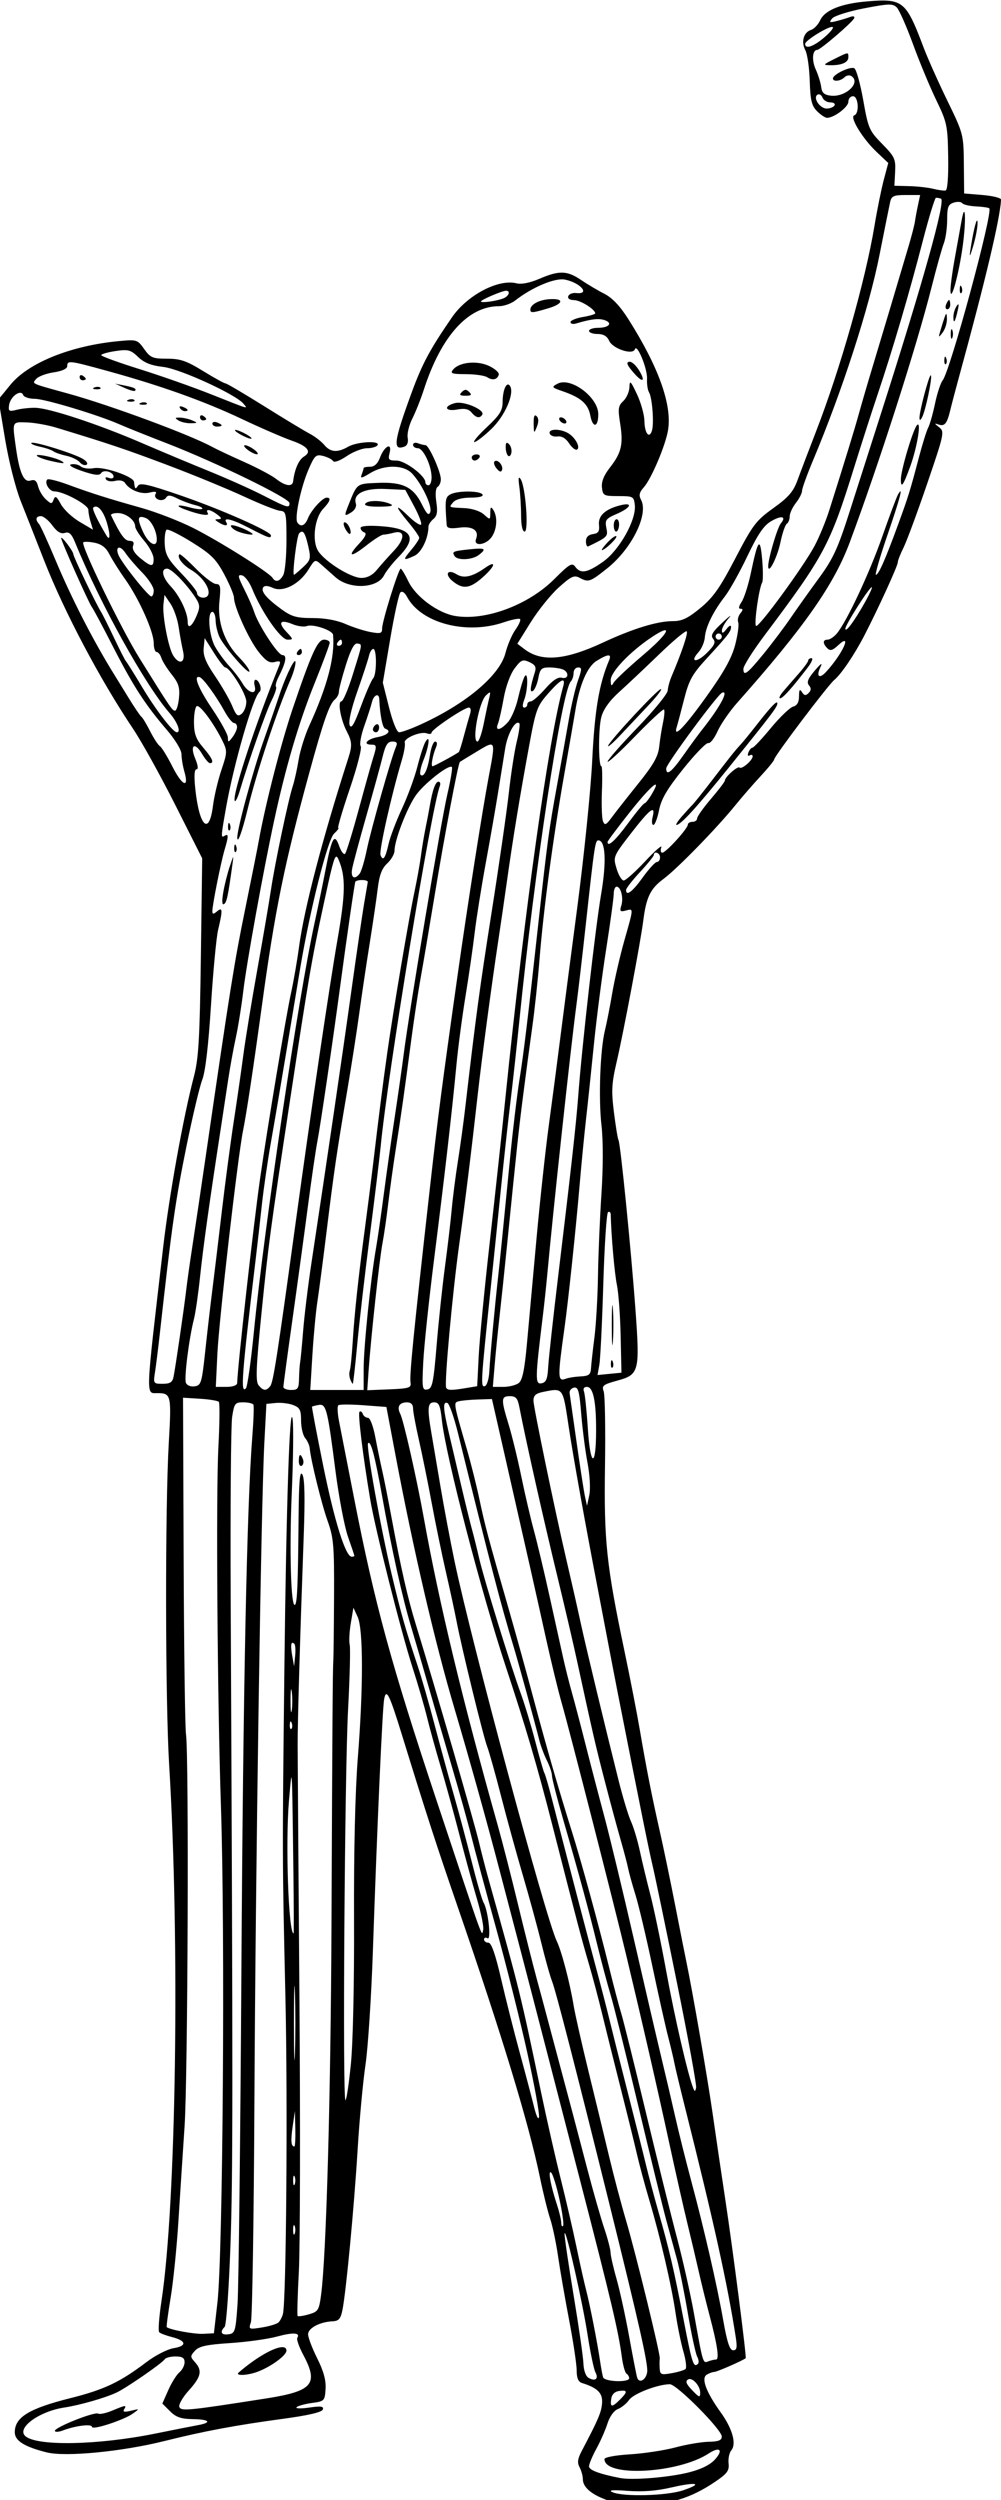 <?xml version="1.0" encoding="UTF-8" standalone="no"?>
<svg
   xmlns:dc="http://purl.org/dc/elements/1.1/"
   xmlns:cc="http://creativecommons.org/ns#"
   xmlns:rdf="http://www.w3.org/1999/02/22-rdf-syntax-ns#"
   xmlns:svg="http://www.w3.org/2000/svg"
   xmlns="http://www.w3.org/2000/svg"
   xmlns:sodipodi="http://sodipodi.sourceforge.net/DTD/sodipodi-0.dtd"
   xmlns:inkscape="http://www.inkscape.org/namespaces/inkscape"
   sodipodi:docname="Kid in pyjamas.svg"
   inkscape:version="1.0 (4035a4fb49, 2020-05-01)"
   id="svg2899"
   version="1.1"
   viewBox="0 0 85.919 214.557"
   height="214.557mm"
   width="85.919mm">
  <title
     id="title2933">Kid in pyjamas</title>
  <defs
     id="defs2893" />
  <sodipodi:namedview
     inkscape:window-maximized="1"
     inkscape:window-y="-9"
     inkscape:window-x="-9"
     inkscape:window-height="1001"
     inkscape:window-width="1920"
     fit-margin-bottom="0"
     fit-margin-right="0"
     fit-margin-left="0"
     fit-margin-top="0"
     inkscape:snap-global="false"
     showgrid="false"
     inkscape:document-rotation="0"
     inkscape:current-layer="layer1"
     inkscape:document-units="mm"
     inkscape:cy="378.12396"
     inkscape:cx="301.43074"
     inkscape:zoom="0.98994949"
     inkscape:pageshadow="2"
     inkscape:pageopacity="0.0"
     borderopacity="1.0"
     bordercolor="#666666"
     pagecolor="#ffffff"
     id="base" />
  <g
     transform="translate(83.74,-28.71)"
     id="layer1"
     inkscape:groupmode="layer"
     inkscape:label="Lager 1">
    <path
       sodipodi:nodetypes="ssssscsssssccccssssssscccsssssssssssssscscssssccssscsssscsccscscscssscsssssccssssssssssssssssccssssssssssssscssssssssscccssscccsscsssssssssssscssssssssssssssssssssssssscssssscssssssssssssssssssscsssscssscssccccsscscssscccssscscsscssssssssssssccsscssscssssccccssscsscscscccsssssscssscscsssscssssscscsccsssssssscscscscssscsssssssssssccsscssscsssssssssssssscssssssssssssssscssssssssssssscsssssssscssssscsssssssssscssssssscsssssssssssssssssssssssssssssssssssssssccsscsssssscccscscsssssssssssssssssssscsssssssssssssssssscsssssssssssssssssscssscscsssssssssssssscsssssssssccccccsssssssssscsssssssssssssssssscssssssssscssssssssssssccccscssssscssssssssscsscscscssscssssssssscssssssssssssssssssssscsssssssssssccssssssssssscsssscsssssssscsscssssssssssscssssssssscsscssscsssssssssscsssssssssssssssssssssscssssscsssssssssssssscsscsssssssssssssssssssssssssssscssscssssssscsssscsssssscsssssscssssssssssssssssssscsssssssssssssssssssssssssssssccsssscsssscccssccscsccssscssscscscscscccscscsssssssssccsssssccssscsscsssssssssccsssscssscssssssssssssssssssssccsssssssssssssscssccssssssssscssccssssssscssssssssssssscssscssssssssccssscsscccsssssssssssssssssssssssssssscsssssssscsssssssssssssssssssssssscsscsssssscscssscscscssssssssssssssssssscssssssssssssssssssssssssssssssscccsssssssssssssssssccccssssssssssssscsssssscssscsssssssssssssssssssccssscsssssssssssscsssssssssssssssssscssssscsssssscssssssscssscsscsssssssscssccccsssssscssssssscsssssssccscssssssssscsssssssssssssssssssssssssssssssssssssssccsssccssssssscccssssssssssssssssssssccsccscccssssssssssssssssssssscssssssssssssssssssssssscsssssssssssssssssssssssscsssssssssssssscsssssscscsscssscsscssscssccssccssscccsssscsssscssssssssssscssssssscsssssssssssssssssssssssssssscssssssssssssscccsscccccsssccssccscsscssssscsssssssccsccssssssssscsssscsssssssssssssssscssssssssssssscsssssssssssssssscssssssssssssssssssssssssssssssscss"
       transform="scale(0.265)"
       d="m -29.648,108.512 c -1.538,-0.022 -3.351,0.1 -5.541,0.283 -8.399,0.704 -13.671,2.836 -15.174,6.135 -0.635,1.393 -1.963,2.788 -2.951,3.102 -2.41,0.765 -3.278,3.891 -1.832,6.594 0.648,1.21 1.286,5.668 1.42,9.904 0.2,6.33 0.625,8.082 2.379,9.836 1.174,1.174 2.626,2.135 3.229,2.135 2.27,0 6.904,-3.5 6.904,-5.215 0,-0.981 0.675,-1.785 1.5,-1.785 1.766,0 2.134,5.623 0.406,6.199 -1.585,0.528 2.735,7.598 7.246,11.859 l 3.768,3.561 -1.445,5.439 c -0.795,2.992 -2.156,9.716 -3.023,14.941 -2.941,17.706 -11.044,46.225 -18.895,66.5 -2.343,6.05 -5.038,13.139 -5.99,15.752 -1.396,3.83 -2.922,5.604 -7.867,9.152 -5.613,4.027 -6.659,5.408 -12.307,16.248 -4.983,9.564 -7.165,12.667 -11.32,16.098 -4.049,3.343 -5.953,4.25 -8.928,4.25 -5.048,0 -12.915,2.415 -22.66,6.955 -12.203,5.685 -19.828,6.334 -25.346,2.156 l -2.361,-1.789 4.361,-6.996 c 2.399,-3.848 6.471,-8.902 9.049,-11.23 3.964,-3.581 4.994,-4.068 6.684,-3.164 2.96,1.584 3.412,1.433 9.014,-3.027 7.951,-6.33 13.473,-17.501 10.967,-22.184 -0.786,-1.469 -0.581,-2.406 0.893,-4.064 2.461,-2.769 7.075,-13.67 7.857,-18.562 1.307,-8.174 -3.038,-20.335 -12.775,-35.754 -2.766,-4.38 -5.267,-7.034 -7.881,-8.367 -2.106,-1.074 -5.492,-3.083 -7.525,-4.463 -4.51,-3.061 -7.092,-3.137 -13.463,-0.396 -3.131,1.347 -5.842,1.882 -7.473,1.473 -5.862,-1.471 -15.939,3.839 -20.863,10.996 -7.175,10.427 -9.639,15.027 -13.082,24.418 -5.812,15.853 -6.218,18.965 -2.277,17.453 0.884,-0.339 1.271,-1.447 1,-2.865 -0.243,-1.272 0.437,-4.063 1.512,-6.201 1.074,-2.138 2.753,-6.362 3.73,-9.387 5.594,-17.313 14.323,-27 24.33,-27 1.593,0 3.97,-0.84 5.281,-1.867 5.458,-4.272 12.873,-7.385 16.068,-6.746 5.068,1.014 8.327,4.869 3.678,4.352 -1.177,-0.131 -2.34,0.324 -2.584,1.012 -0.271,0.765 0.463,1.263 1.891,1.283 2.087,0.03 6.832,3.009 6.832,4.289 0,0.276 -1.8,0.806 -4,1.178 -2.2,0.372 -4,1.118 -4,1.656 0,0.539 0.787,0.745 1.75,0.459 4.817,-1.431 7.293,-1.736 9.193,-1.133 2.866,0.91 1.587,2.518 -2.002,2.518 -1.618,0 -2.941,0.45 -2.941,1 0,0.55 1.244,1 2.764,1 1.882,0 3.078,0.702 3.75,2.201 1.158,2.583 7.675,4.733 8.336,2.75 0.678,-2.035 4.111,6.327 3.936,9.586 -0.09,1.671 0.201,3.632 0.648,4.355 1.021,1.652 1.668,10.016 0.957,12.371 -0.859,2.845 -2.385,0.934 -2.451,-3.072 -0.034,-2.03 -1.121,-5.941 -2.416,-8.691 -2.049,-4.35 -2.367,-4.648 -2.439,-2.289 -0.046,1.491 -0.938,3.516 -1.982,4.5 -1.654,1.557 -1.789,2.494 -1.031,7.232 1.078,6.743 0.438,9.529 -3.287,14.287 -1.983,2.533 -2.818,4.619 -2.602,6.5 0.301,2.615 0.598,2.77 5.318,2.77 4.763,0 5.016,0.137 5.328,2.871 0.546,4.776 -4.984,14.65 -10.307,18.402 -5.117,3.607 -7.243,3.987 -8.98,1.611 -1.033,-1.412 -1.879,-0.914 -6.766,3.973 -8.386,8.386 -22.194,13.559 -32.006,11.99 -5.636,-0.901 -12.857,-6.195 -15.266,-11.193 -1.101,-2.284 -2.226,-4.149 -2.502,-4.145 -0.719,0.014 -6.042,17.127 -6.02,19.352 0.016,1.609 -0.492,1.768 -3.732,1.172 -2.062,-0.38 -5.72,-1.555 -8.127,-2.611 -2.78,-1.22 -6.648,-1.922 -10.6,-1.922 -5.249,0 -6.834,-0.444 -10.123,-2.834 -4.863,-3.533 -6.753,-5.784 -5.949,-7.084 0.41,-0.663 1.484,-0.614 3.152,0.146 3.334,1.519 8.599,-1.2 11.541,-5.961 2.081,-3.367 2.112,-3.377 4.227,-1.496 1.172,1.042 3.204,2.847 4.516,4.012 4.566,4.052 13.582,3.672 15.744,-0.666 0.632,-1.268 2.774,-3.97 4.76,-6.004 6.103,-6.25 4.352,-9.164 -5.932,-9.873 -4.012,-0.277 -6.459,-0.059 -6.459,0.574 0,0.561 0.562,1.222 1.25,1.471 0.829,0.3 0.266,1.502 -1.676,3.572 -4.104,4.376 -2.837,4.696 2.35,0.592 2.397,-1.897 4.857,-3.455 5.467,-3.463 0.61,-0.008 2.117,-0.283 3.348,-0.613 3.692,-0.99 3.724,1.946 0.062,5.82 -1.815,1.92 -4.279,4.687 -5.475,6.148 -1.446,1.768 -3.146,2.658 -5.078,2.658 -3.345,0 -11.649,-5.156 -13.943,-8.658 -2.105,-3.213 -1.241,-10.716 1.58,-13.719 2.291,-2.439 2.668,-3.623 1.154,-3.623 -1.368,0 -5.07,4.091 -6.109,6.75 -0.927,2.374 -2.399,2.915 -3.422,1.26 -0.932,-1.508 1.147,-11.334 3.607,-17.055 1.999,-4.648 2.42,-5.038 4.779,-4.445 1.423,0.357 2.862,1.096 3.199,1.641 0.358,0.58 2.183,-0.077 4.398,-1.58 2.083,-1.414 5.047,-2.57 6.588,-2.57 1.541,0 3.08,-0.45 3.42,-1 0.952,-1.54 -6.629,-1.141 -9.5,0.5 -3.503,2.003 -5.738,1.837 -7.76,-0.578 -0.957,-1.143 -3.09,-2.782 -4.74,-3.641 -1.65,-0.859 -8.292,-4.874 -14.762,-8.922 -6.47,-4.048 -12.095,-7.359 -12.5,-7.359 -0.405,-3.1e-4 -3.663,-1.801 -7.238,-4 -5.387,-3.314 -7.387,-4 -11.682,-4 -4.664,-5e-4 -5.405,-0.312 -7.41,-3.129 -2.178,-3.058 -2.368,-3.117 -8.318,-2.553 -15.443,1.464 -29.175,7.001 -34.98,14.104 l -3.893,4.76 2.117,12.727 c 1.196,7.186 3.405,15.961 5.074,20.158 1.626,4.088 5.065,12.817 7.643,19.396 6.487,16.557 18.088,38.494 28.783,54.43 2.729,4.066 8.878,15.164 13.666,24.662 l 8.705,17.27 -0.43,31.838 c -0.361,26.673 -0.729,32.973 -2.264,38.838 -3.435,13.13 -7.993,38.443 -9.945,55.236 -5.812,49.988 -5.711,47.253 -1.758,47.279 4.322,0.03 4.468,0.679 3.58,15.984 -1.224,21.1 -1.153,83.596 0.119,104.5 3.496,57.455 2.283,142.156 -2.486,173.488 -0.794,5.218 -1.124,9.796 -0.732,10.172 0.392,0.376 2.255,1.078 4.143,1.559 4.673,1.19 4.913,2.883 0.51,3.598 -1.999,0.324 -5.953,2.35 -8.787,4.502 -8.581,6.514 -13.67,8.925 -24.654,11.682 -13.404,3.364 -18,6.183 -18,11.045 0,2.75 3.075,4.689 10.336,6.518 6.077,1.53 24.345,-0.232 38.164,-3.684 12.823,-3.202 22.94,-5.097 38.42,-7.195 8.215,-1.113 12.568,-2.134 12.859,-3.012 0.346,-1.044 -0.6,-1.176 -4.42,-0.621 -2.673,0.388 -4.513,0.34 -4.09,-0.107 0.423,-0.447 2.651,-1.068 4.953,-1.379 4.065,-0.548 4.195,-0.679 4.441,-4.553 0.178,-2.798 -0.63,-5.758 -2.705,-9.91 -1.627,-3.256 -2.959,-6.759 -2.959,-7.785 0,-2.003 3.83,-4.029 7.955,-4.209 1.973,-0.086 2.596,-0.796 3.166,-3.607 1.186,-5.853 3.802,-33.466 4.928,-52 0.585,-9.625 1.732,-22 2.549,-27.5 0.817,-5.5 1.897,-22.15 2.4,-37 1.348,-39.727 3.092,-78.651 3.65,-81.447 0.709,-3.549 1.687,-1.55 5.85,11.947 7.932,25.72 11.087,35.444 18.002,55.5 14.323,41.543 22.991,70.05 26.57,87.377 1.065,5.157 2.565,11.233 3.332,13.5 0.767,2.268 1.918,7.723 2.557,12.123 0.639,4.4 2.259,13.74 3.602,20.756 1.342,7.016 2.439,14.343 2.439,16.281 0,2.484 0.517,3.686 1.75,4.068 5.062,1.569 6.754,3.297 6.465,6.609 -0.26,2.975 -1.193,5.153 -6.635,15.498 -1.278,2.429 -1.432,3.695 -0.635,5.186 0.58,1.084 1.055,2.83 1.055,3.881 0,2.495 2.685,4.851 7.566,6.639 2.164,0.792 7.405,1.473 11.646,1.512 8.808,0.081 15.844,-2.095 23.525,-7.275 4.029,-2.717 4.716,-3.645 4.461,-6.02 -0.166,-1.544 0.228,-3.443 0.875,-4.223 1.748,-2.106 0.394,-6.995 -3.4,-12.275 -4.739,-6.595 -6.412,-11.054 -4.582,-12.213 0.775,-0.491 1.887,-0.897 2.471,-0.908 0.858,-0.012 9.28,-3.702 10.178,-4.459 0.339,-0.286 -4.177,-35.397 -6.631,-51.557 -1.128,-7.425 -2.951,-19.8 -4.051,-27.5 -1.706,-11.941 -6.581,-40.072 -8.666,-50 -0.347,-1.65 -1.907,-9.525 -3.467,-17.5 -1.56,-7.975 -3.802,-18.775 -4.984,-24 -2.613,-11.547 -4.369,-20.462 -6.504,-33 -0.89,-5.225 -3.127,-16.7 -4.971,-25.5 -5.852,-27.938 -6.658,-35.62 -6.295,-60 0.18,-12.1 -0.012,-22.93 -0.43,-24.066 -0.672,-1.83 -0.173,-2.226 4.354,-3.459 7.15,-1.947 7.399,-2.908 5.943,-22.975 -1.394,-19.214 -4.865,-53.911 -5.496,-54.932 -0.238,-0.386 -0.899,-4.408 -1.467,-8.936 -0.884,-7.051 -0.757,-9.408 0.881,-16.432 2.194,-9.409 7.772,-39.016 8.611,-45.701 0.95,-7.565 2.308,-10.374 6.51,-13.482 4.452,-3.293 17.243,-16.405 23.316,-23.9 2.142,-2.643 5.84,-6.9 8.221,-9.461 2.38,-2.561 4.342,-4.978 4.357,-5.371 0.042,-1.067 17.419,-24.054 19.447,-25.727 2.271,-1.872 6.58,-8.255 9.832,-14.559 4.437,-8.603 10.748,-22.412 10.748,-23.52 0,-0.583 0.836,-2.729 1.857,-4.77 1.021,-2.041 4.456,-11.323 7.633,-20.627 5.574,-16.325 5.709,-16.968 3.893,-18.385 -1.583,-1.234 -1.608,-1.374 -0.164,-0.877 1.967,0.677 2.739,-0.276 3.797,-4.689 C -7.786,239.41 -6.525,234.625 -5.396,230.5 3.226,198.984 7.933,179.132 8.236,173 c 0.027,-0.55 -2.651,-1.225 -5.951,-1.5 l -6,-0.5 -0.094,-9.633 c -0.094,-9.513 -0.163,-9.768 -5.385,-20.5 -2.908,-5.977 -6.362,-13.719 -7.678,-17.205 -4.623,-12.252 -6.115,-15.055 -12.777,-15.15 z m 1.33,1.314 c 1.483,-0.042 2.128,0.269 2.768,0.908 0.803,0.803 3.167,6.142 5.254,11.863 2.086,5.722 5.468,13.864 7.514,18.096 3.524,7.287 3.729,8.26 3.895,18.404 0.106,6.47 -0.222,10.798 -0.826,10.932 -0.55,0.122 -2.35,-0.119 -4,-0.535 -1.65,-0.416 -5.157,-0.81 -7.795,-0.875 l -4.797,-0.119 0.234,-4.521 c 0.214,-4.136 -0.143,-4.904 -4.195,-9.033 -4.194,-4.273 -4.52,-5.025 -6.127,-14.133 -0.934,-5.291 -2.228,-9.948 -2.879,-10.35 -1.219,-0.753 -6.924,1.951 -6.936,3.287 -0.01,1.137 2.447,0.896 3.707,-0.363 0.612,-0.612 1.603,-0.811 2.201,-0.441 3.327,2.056 -1.723,6.936 -6.6,6.377 -2.145,-0.246 -2.886,-0.917 -3.121,-2.822 -0.169,-1.375 -0.959,-3.921 -1.754,-5.658 -1.355,-2.962 -1.1,-6.342 0.479,-6.342 0.993,0 11.501,-9.027 11.969,-10.281 0.228,-0.61 -0.324,-0.764 -1.342,-0.373 -0.951,0.365 -2.925,0.96 -4.387,1.324 -2.293,0.571 -2.486,0.454 -1.406,-0.857 0.69,-0.838 5.329,-2.307 10.352,-3.277 3.989,-0.771 6.31,-1.167 7.793,-1.209 z m -18.154,7.24 c 0.1,0.004 0.175,0.029 0.221,0.076 0.296,0.304 -1.02,1.859 -2.924,3.455 -3.461,2.901 -6.039,3.737 -6.039,1.959 0,-1.114 7.237,-5.556 8.742,-5.49 z m 4.912,8.574 c -0.473,-0.065 -1.591,0.506 -4.225,1.82 -3.653,1.823 -3.743,1.963 -1.262,2 3.654,0.055 5.832,-0.905 5.832,-2.568 0,-0.768 0.022,-1.202 -0.346,-1.252 z m -9.211,13.238 c 0.453,0.014 0.924,0.414 1.172,1.059 0.33,0.86 1.477,1.562 2.551,1.562 1.074,0 1.674,0.45 1.334,1 -0.34,0.55 -1.475,1 -2.523,1 -2.219,0 -4.549,-3.528 -2.973,-4.502 0.139,-0.086 0.288,-0.124 0.439,-0.119 z M -22.57,171.5 h 4.605 l -0.695,3.25 c -0.383,1.788 -0.822,4.15 -0.977,5.25 -0.155,1.1 -1.013,4.475 -1.906,7.5 -3.953,13.379 -8.986,30.244 -11.639,39 -1.583,5.225 -3.625,12.2 -4.537,15.5 -1.524,5.512 -4.323,14.645 -9.652,31.5 -1.13,3.575 -3.272,8.786 -4.76,11.58 -3.578,6.718 -18.067,26.548 -18.982,25.982 -0.73,-0.451 0.924,-12.232 1.975,-14.062 0.315,-0.55 0.314,-3.925 -0.002,-7.5 -0.656,-7.431 -1.344,-6.593 -3.674,4.479 -0.808,3.838 -2.138,8 -2.957,9.25 -0.988,1.507 -1.104,2.271 -0.344,2.271 0.821,0 0.797,0.423 -0.088,1.488 -0.68,0.818 -0.99,2.123 -0.691,2.9 0.298,0.778 -0.141,4.047 -0.977,7.264 -1.11,4.277 -3.578,8.73 -9.182,16.576 -7.272,10.182 -11.006,14.022 -9.742,10.016 0.303,-0.959 1.373,-4.991 2.379,-8.959 1.562,-6.162 2.623,-8.079 7.266,-13.139 7.097,-7.735 7.936,-8.823 7.936,-10.295 0,-0.678 -0.659,-0.361 -1.467,0.707 -1.053,1.392 -1.477,1.535 -1.5,0.506 -0.018,-0.79 0.973,-2.59 2.203,-4 1.23,-1.41 0.341,-0.797 -1.975,1.363 -3.336,3.112 -3.973,4.216 -3.064,5.311 0.901,1.086 0.476,2.052 -1.992,4.52 -3.343,3.344 -5.768,3.128 -2.719,-0.242 0.994,-1.099 1.908,-3.26 2.029,-4.801 0.264,-3.354 2.757,-8.43 6.49,-13.215 1.502,-1.925 4.769,-7.775 7.26,-13 3.397,-7.125 5.322,-9.962 7.701,-11.348 3.394,-1.977 5.067,-1.602 3.152,0.705 -1.151,1.387 -4.148,11.611 -4.086,13.941 0.073,2.762 2.965,-2.973 3.99,-7.912 0.611,-2.943 1.532,-5.611 2.045,-5.928 0.513,-0.317 0.932,-1.389 0.932,-2.383 0,-0.993 0.9,-2.951 2,-4.35 1.1,-1.398 2,-3.163 2,-3.922 0,-0.759 1.597,-5.188 3.549,-9.842 9.5,-22.652 18.108,-49.24 21.518,-66.463 1.633,-8.25 3.195,-16.012 3.471,-17.25 0.431,-1.935 1.146,-2.25 5.107,-2.25 z m 9.732,0.887 c 0.37,-0.02 1.095,0.11 1.611,0.289 1.602,0.555 -5.757,26.908 -19.498,69.824 -2.906,9.075 -7.378,23.059 -9.938,31.076 -3.976,12.455 -5.444,15.656 -10.088,22 -2.989,4.083 -7.125,9.899 -9.193,12.924 -2.068,3.025 -5.963,8.2 -8.656,11.5 -5.388,6.603 -6.615,7.52 -6.615,4.949 0,-0.945 3.079,-5.82 6.842,-10.834 19.415,-25.871 21.213,-29.247 29.094,-54.615 2.307,-7.425 5.711,-18 7.564,-23.5 4.767,-14.149 10.216,-32.652 14.514,-49.287 2.03,-7.858 3.993,-14.306 4.363,-14.326 z m 7.432,1.35 c 0.498,0.033 0.894,0.171 1.066,0.406 0.344,0.471 2.359,0.941 4.479,1.043 2.119,0.102 4.05,0.384 4.291,0.625 1.264,1.264 -12.686,52.738 -15.092,55.689 -0.672,0.825 -1.785,4.2 -2.475,7.5 -0.689,3.3 -1.686,6.816 -2.213,7.812 -0.527,0.997 -1.866,5.272 -2.977,9.5 -2.895,11.029 -3.426,12.734 -6.883,22.188 -4.048,11.07 -6.228,16 -7.078,16 -0.378,0 1.281,-5.737 3.686,-12.75 4.203,-12.255 5.297,-16.44 3.465,-13.25 -0.474,0.825 -2.75,6.9 -5.057,13.5 -4.177,11.951 -11.64,27.865 -14.803,31.559 -0.914,1.068 -2.239,1.941 -2.941,1.941 -1.604,0 -1.64,1.236 -0.084,2.793 0.924,0.924 1.713,0.704 3.5,-0.975 4.725,-4.439 1.463,2.754 -3.904,8.609 -2.232,2.435 -3.312,1.483 -1.805,-1.592 0.758,-1.546 0.134,-1.155 -1.842,1.156 -2.238,2.618 -2.715,3.818 -1.906,4.793 0.779,0.938 0.746,1.633 -0.119,2.498 -0.932,0.932 -1.409,0.869 -2.143,-0.291 -0.72,-1.139 -0.948,-0.82 -0.959,1.352 -0.01,1.935 -0.617,3.001 -1.898,3.336 -1.035,0.271 -4.269,3.378 -7.188,6.906 -2.918,3.528 -5.622,6.414 -6.01,6.414 -0.387,0 -0.973,0.699 -1.301,1.553 -0.341,0.89 -0.174,1.29 0.393,0.939 0.544,-0.336 0.988,-0.204 0.988,0.293 0,1.295 -3.55,4.333 -4.248,3.635 -0.605,-0.605 -4.752,3.081 -4.752,4.223 0,0.353 -2.025,3.013 -4.5,5.91 -2.475,2.897 -4.5,5.758 -4.5,6.357 0,0.6 -0.675,1.09 -1.5,1.09 -0.825,0 -1.5,0.413 -1.5,0.918 0,1.272 -7.111,9.082 -8.27,9.082 -0.519,0 -0.658,-0.788 -0.309,-1.75 0.349,-0.962 -1.994,1.063 -5.207,4.5 -3.214,3.437 -6.358,6.25 -6.988,6.25 -0.63,0 -1.668,-1.739 -2.305,-3.865 -1.148,-3.831 -1.104,-3.934 4.711,-11.455 6.16,-7.967 8.001,-9.339 6.957,-5.18 -0.345,1.375 -0.228,2.5 0.26,2.5 0.488,0 1.31,-2.145 1.828,-4.766 0.719,-3.635 2.589,-6.823 7.883,-13.436 3.817,-4.768 7.449,-8.508 8.072,-8.311 0.623,0.197 1.973,-1.519 3,-3.814 1.027,-2.295 3.892,-6.456 6.367,-9.244 21.637,-24.379 31.321,-38.178 36.443,-51.93 9.435,-25.328 21.692,-63.53 26.469,-82.5 1.593,-6.325 3.389,-12.766 3.992,-14.314 0.603,-1.548 1.096,-5.006 1.096,-7.684 0,-4.085 0.342,-4.975 2.125,-5.541 0.584,-0.185 1.185,-0.258 1.684,-0.225 z m 1.703,3.219 c -0.195,-0.066 -0.496,0.835 -0.883,3.045 -0.385,2.2 -1.358,7.6 -2.164,12 -0.806,4.4 -1.436,9.125 -1.398,10.5 0.114,4.198 2.772,-5.559 4.002,-14.688 0.793,-5.886 0.873,-10.713 0.443,-10.857 z m 4.172,2.82 c -0.38,-0.02 -1.364,4.189 -2.195,9.725 -0.362,2.411 -0.067,1.945 0.949,-1.5 0.811,-2.75 1.443,-6.125 1.404,-7.5 -0.014,-0.491 -0.071,-0.72 -0.158,-0.725 z m -5.318,21.07 c -0.152,-0.023 -0.255,0.342 -0.285,1.07 -0.043,1.054 0.193,1.645 0.525,1.312 0.332,-0.332 0.367,-1.194 0.078,-1.916 -0.12,-0.299 -0.227,-0.453 -0.318,-0.467 z M -152.092,202.5 c 1.555,0 0.933,1.764 -0.873,2.479 -2.227,0.882 -7.25,1.567 -7.25,0.988 0,-0.53 6.882,-3.467 8.123,-3.467 z m 15.596,2.703 c -0.454,-0.019 -0.987,-0.01 -1.6,0.033 -3.392,0.237 -6.119,1.747 -6.119,3.387 0,1.148 0.665,1.097 5.809,-0.441 4.394,-1.314 5.088,-2.846 1.91,-2.979 z M -8.607,205.5 c -0.216,0 -0.652,0.675 -0.969,1.5 -0.317,0.825 -0.14,1.5 0.393,1.5 0.533,0 0.969,-0.675 0.969,-1.5 0,-0.825 -0.176,-1.5 -0.393,-1.5 z m 3.002,1.416 c -0.099,-0.026 -0.285,0.173 -0.562,0.584 -0.558,0.825 -1.024,2.362 -1.031,3.416 -0.02,2.558 0.553,1.761 1.375,-1.916 0.306,-1.369 0.384,-2.04 0.219,-2.084 z m -3.898,3.115 c -0.227,-0.028 -0.705,1.431 -1.775,4.969 -0.843,2.786 -0.802,2.861 0.578,1.059 0.817,-1.068 1.452,-3.093 1.408,-4.5 -0.03,-0.958 -0.075,-1.511 -0.211,-1.527 z m 1.756,4.932 c -0.181,-0.067 -0.309,0.506 -0.309,1.537 0,1.375 0.226,1.938 0.504,1.25 0.277,-0.688 0.277,-1.812 0,-2.5 -0.069,-0.172 -0.135,-0.265 -0.195,-0.287 z m -267.588,6.781 c 1.587,0.068 2.48,0.683 4.068,2.205 1.969,1.887 4.215,2.776 8.137,3.225 5.457,0.624 23.467,8.876 25.98,11.904 1.496,1.803 2.259,2.023 -10.385,-3.004 -5.952,-2.366 -16.413,-6.05 -23.248,-8.188 -6.835,-2.137 -12.429,-4.173 -12.43,-4.523 -10e-4,-0.35 2.074,-0.948 4.611,-1.328 1.026,-0.154 1.848,-0.257 2.539,-0.287 0.259,-0.011 0.5,-0.014 0.727,-0.004 z m 265.486,2.102 c -0.152,-0.023 -0.255,0.342 -0.285,1.07 -0.043,1.054 0.193,1.645 0.525,1.312 0.332,-0.332 0.367,-1.194 0.078,-1.916 -0.12,-0.299 -0.227,-0.453 -0.318,-0.467 z M -111.988,225.5 c -1.43,0 -0.948,1.17 1.678,4.07 2.546,2.812 3.369,2.199 1.438,-1.07 -0.975,-1.65 -2.376,-3 -3.115,-3 z m -180.893,0.152 c 1.551,0.062 4.885,0.952 12.025,2.922 17.08,4.713 31.048,9.711 43.141,15.438 6.05,2.865 13.362,6.036 16.25,7.047 5.174,1.811 6.522,3.576 3.926,5.143 -1.69,1.02 -3.043,4.108 -3.523,8.049 -0.226,1.851 -2.539,1.519 -5.469,-0.785 -1.423,-1.119 -6.096,-3.602 -10.385,-5.516 -4.289,-1.914 -8.924,-4.095 -10.299,-4.85 -7.148,-3.922 -33.012,-13.508 -46.5,-17.234 -12.681,-3.503 -11.92,-3.155 -10.531,-4.828 0.657,-0.792 3.183,-1.737 5.613,-2.102 2.781,-0.417 4.418,-1.176 4.418,-2.049 0,-0.831 0.128,-1.283 1.334,-1.234 z m 130.467,0.135 c -2.825,-0.076 -5.557,0.716 -6.822,2.24 -1.051,1.267 -0.468,1.475 4.15,1.488 2.955,0.008 6.046,0.452 6.871,0.984 1.768,1.141 3.221,0.834 3.764,-0.793 0.214,-0.642 -1.17,-1.909 -3.076,-2.818 -1.464,-0.698 -3.192,-1.056 -4.887,-1.102 z m -127.189,4.057 c -0.359,-0.06 -0.611,0.161 -0.611,0.598 0,0.582 0.45,1.059 1,1.059 0.55,0 1,-0.199 1,-0.441 0,-0.243 -0.45,-0.719 -1,-1.059 -0.138,-0.085 -0.269,-0.136 -0.389,-0.156 z m 275.055,0.033 c -0.638,0.267 -3.684,11.745 -3.635,13.828 0.021,0.901 0.276,0.839 0.84,-0.205 1.115,-2.065 3.414,-13.049 2.85,-13.613 -0.015,-0.015 -0.034,-0.018 -0.055,-0.01 z m -119.088,2.281 c -0.655,0.026 -1.263,0.172 -1.799,0.459 -1.992,1.066 -1.908,1.196 1.549,2.385 6.061,2.084 8.378,4.112 9.102,7.969 0.775,4.13 2.57,3.802 2.57,-0.469 0,-4.813 -6.84,-10.527 -11.422,-10.344 z m -145.078,0.424 3,1.367 c 1.65,0.752 3.189,1.183 3.418,0.959 0.662,-0.648 -0.201,-1.084 -3.418,-1.727 z m 127.311,0.289 c -0.894,-0.097 -1.78,2.37 -1.795,5.578 -0.013,2.847 -0.908,4.287 -5.129,8.25 -2.813,2.641 -4.62,4.801 -4.018,4.801 0.603,0 3.085,-1.913 5.516,-4.25 4.386,-4.218 7.533,-11.455 6.035,-13.879 -0.197,-0.318 -0.403,-0.478 -0.609,-0.5 z m -132.893,0.752 c -0.347,-0.014 -0.745,0.049 -1.105,0.193 -0.798,0.319 -0.559,0.557 0.605,0.605 1.054,0.043 1.645,-0.193 1.312,-0.525 -0.166,-0.166 -0.465,-0.259 -0.812,-0.273 z m 119.082,0.977 c -0.367,0 -0.733,0.235 -1.199,0.701 -0.933,0.933 -0.667,1.199 1.199,1.199 1.867,0 2.134,-0.266 1.201,-1.199 -0.467,-0.467 -0.835,-0.701 -1.201,-0.701 z m -144.24,0.951 c 0.428,0.001 0.776,0.213 0.953,0.699 0.25,0.688 1.941,1.25 3.758,1.25 3.237,0 20.616,5.243 27.529,8.305 1.925,0.853 8.9,3.647 15.5,6.211 15.808,6.14 39.441,17.656 39.475,19.234 0.037,1.775 -0.638,1.58 -8.475,-2.439 -3.85,-1.975 -11.725,-5.505 -17.5,-7.846 -5.775,-2.34 -15.749,-6.52 -22.166,-9.287 -13.744,-5.927 -29.55,-11.148 -34.102,-11.266 -1.777,-0.046 -4.508,0.242 -6.068,0.637 -2.549,0.646 -2.803,0.487 -2.5,-1.562 0.303,-2.05 2.312,-3.94 3.596,-3.936 z m 36.158,2.072 c -0.347,-0.014 -0.745,0.049 -1.105,0.193 -0.798,0.319 -0.559,0.557 0.605,0.605 1.054,0.043 1.645,-0.193 1.312,-0.525 -0.166,-0.166 -0.465,-0.259 -0.812,-0.273 z m 4,1 c -0.347,-0.014 -0.745,0.049 -1.105,0.193 -0.798,0.319 -0.559,0.557 0.605,0.605 1.054,0.043 1.645,-0.193 1.312,-0.525 -0.166,-0.166 -0.465,-0.259 -0.812,-0.273 z m 101.971,0.143 c -0.459,-0.015 -0.88,0.018 -1.238,0.107 -3.91,0.981 -3.32,2.843 0.664,2.096 2.378,-0.446 3.684,-0.176 4.623,0.955 1.458,1.757 2.677,2.009 3.475,0.719 0.833,-1.348 -4.307,-3.773 -7.523,-3.877 z m -90.305,1.189 c -0.232,0.046 -0.273,0.238 -0.076,0.557 0.336,0.544 1.033,0.988 1.551,0.988 1.438,0 1.123,-0.716 -0.609,-1.381 -0.223,-0.085 -0.415,-0.139 -0.572,-0.162 -0.118,-0.018 -0.216,-0.017 -0.293,-0.002 z m 7.027,2.889 c -0.359,-0.06 -0.611,0.161 -0.611,0.598 0,0.582 0.45,1.059 1,1.059 0.55,0 1,-0.199 1,-0.441 0,-0.243 -0.45,-0.719 -1,-1.059 -0.138,-0.085 -0.269,-0.136 -0.389,-0.156 z m 107.965,0.033 c -0.382,0.026 -0.544,0.898 -0.512,2.674 0.06,3.242 0.121,3.303 1.029,1.029 0.64,-1.602 0.62,-2.767 -0.062,-3.449 -0.177,-0.177 -0.328,-0.263 -0.455,-0.254 z m 8.307,0.623 c -0.55,0 -0.723,0.45 -0.383,1 0.34,0.55 1.069,1 1.619,1 0.55,0 0.721,-0.45 0.381,-1 -0.34,-0.55 -1.067,-1 -1.617,-1 z m -123.383,0.086 c -1.651,-0.045 -1.738,0.114 -0.5,0.914 0.825,0.533 2.625,0.944 4,0.914 2.29,-0.05 2.332,-0.127 0.5,-0.914 -1.1,-0.473 -2.9,-0.884 -4,-0.914 z m 11.418,1.406 c -0.538,-0.059 -0.918,0.14 -0.918,0.539 0,0.533 0.675,0.969 1.5,0.969 0.825,0 1.5,-0.176 1.5,-0.393 0,-0.216 -0.675,-0.652 -1.5,-0.969 -0.206,-0.079 -0.403,-0.127 -0.582,-0.146 z m -62.605,0.105 c 0.463,0.007 0.998,0.029 1.611,0.049 2.433,0.081 6.708,0.841 9.5,1.689 17.136,5.21 22.578,7.043 36.076,12.137 8.25,3.114 19.358,7.68 24.686,10.15 5.327,2.47 10.615,4.561 11.75,4.646 1.927,0.145 2.064,0.777 2.064,9.51 0,5.144 -0.466,10.223 -1.035,11.287 -1.136,2.123 -2.504,2.489 -3.469,0.928 -1.084,-1.753 -17.544,-12.086 -25.885,-16.248 -4.412,-2.202 -11.867,-5.086 -16.566,-6.408 -11.091,-3.122 -16.165,-4.729 -23.732,-7.516 -3.404,-1.253 -6.452,-2.015 -6.773,-1.693 -1.054,1.054 0.637,3.872 2.318,3.863 2.934,-0.015 10.988,4.354 10.98,5.957 -0.005,0.853 0.331,2.654 0.746,4.002 l 0.756,2.451 -4.371,-2.58 c -2.403,-1.419 -5.128,-3.993 -6.055,-5.721 -1.354,-2.524 -1.81,-2.817 -2.32,-1.486 -0.588,1.533 -0.775,1.53 -2.523,-0.053 -1.039,-0.94 -2.171,-2.828 -2.514,-4.193 -0.469,-1.867 -1.089,-2.335 -2.5,-1.887 -2.115,0.671 -3.542,-2.54 -4.662,-10.482 -1.088,-7.72 -1.325,-8.449 1.918,-8.402 z m 290.178,0.738 c -0.07,0.017 -0.149,0.07 -0.242,0.164 -1.269,1.285 -5.248,14.609 -5.248,17.572 0,3.105 0.747,2.093 2.996,-4.061 2.124,-5.811 3.547,-13.923 2.494,-13.676 z m -117.543,1.688 c -1.174,0.046 -1.948,0.464 -1.688,1.227 0.234,0.688 1.371,1.114 2.525,0.947 1.361,-0.196 2.687,0.591 3.768,2.24 0.917,1.399 2.069,2.298 2.561,1.994 1.219,-0.754 -0.705,-4.142 -3.07,-5.408 -1.346,-0.72 -2.921,-1.046 -4.096,-1 z m -103.447,0.047 c -0.55,0 0.125,0.644 1.5,1.43 1.375,0.786 2.95,1.43 3.5,1.43 0.55,0 -0.125,-0.644 -1.5,-1.43 -1.375,-0.786 -2.95,-1.43 -3.5,-1.43 z m -65.869,4.152 c -0.128,0.006 -0.216,0.028 -0.256,0.068 -0.285,0.285 0.978,0.838 2.805,1.229 1.827,0.391 3.77,1.057 4.32,1.48 0.55,0.423 2.432,1.075 4.182,1.449 1.75,0.374 3.713,1.32 4.363,2.104 0.65,0.783 1.641,1.14 2.203,0.793 0.573,-0.354 -0.027,-1.222 -1.363,-1.977 -3.059,-1.726 -14.329,-5.241 -16.254,-5.146 z m 124.338,0.021 c -0.567,-0.049 -0.969,0.192 -0.969,0.648 0,0.609 0.698,1.107 1.551,1.107 1.772,0 4.449,5.698 4.449,9.469 0,1.393 -0.45,2.531 -1,2.531 -0.55,0 -1,-0.427 -1,-0.949 0,-2.097 -6.567,-7.042 -9.357,-7.047 -2.541,-0.004 -2.79,-0.278 -2.238,-2.477 0.891,-3.549 -1.668,-2.314 -3.107,1.5 -0.751,1.989 -1.813,2.973 -3.209,2.973 -1.148,0 -2.088,0.188 -2.088,0.418 0,0.23 -0.283,1.16 -0.631,2.066 -0.53,1.382 -0.088,1.316 2.75,-0.414 4.655,-2.838 10.899,-2.756 13.615,0.18 3.221,3.481 6.548,10.574 5.834,12.436 -0.491,1.28 -1.131,0.684 -2.729,-2.545 -2.771,-5.602 -6.189,-7.254 -14.297,-6.912 -6.884,0.29 -6.609,0.081 -9.418,7.068 -1.507,3.748 -1.447,3.922 0.867,2.477 1.149,-0.717 1.778,-1.921 1.486,-2.842 -1.013,-3.19 2.796,-5.057 9.656,-4.732 l 6.365,0.301 2.85,5.316 c 1.567,2.924 2.572,5.594 2.234,5.932 -0.338,0.338 -2.181,-0.904 -4.098,-2.762 -4.475,-4.338 -4.47,-3.352 0.014,2.014 1.925,2.304 3.5,4.562 3.5,5.018 0,0.456 -1.164,2.214 -2.588,3.906 -2.851,3.388 -2.719,3.63 1.039,1.918 2.287,-1.042 4.524,-5.708 4.543,-9.469 0.003,-0.62 0.72,-1.72 1.592,-2.443 1.201,-0.997 1.431,-2.335 0.951,-5.533 -0.382,-2.55 -0.217,-4.476 0.416,-4.867 0.576,-0.356 1.047,-1.463 1.047,-2.461 0,-2.44 -3.87,-11.068 -4.965,-11.068 -0.479,0 -1.583,-0.274 -2.453,-0.607 -0.217,-0.084 -0.424,-0.132 -0.613,-0.148 z m 29.432,0.012 c -0.282,0.012 -0.4,0.457 -0.4,1.377 0,1.118 0.338,2.375 0.75,2.791 0.412,0.416 0.905,-0.007 1.094,-0.939 0.189,-0.933 -0.148,-2.189 -0.75,-2.791 -0.297,-0.297 -0.524,-0.445 -0.693,-0.438 z m -84.842,0.775 c -0.582,0.018 -0.185,0.693 0.883,1.5 1.068,0.808 2.418,1.455 3,1.438 0.582,-0.018 0.185,-0.693 -0.883,-1.5 -1.068,-0.808 -2.418,-1.455 -3,-1.438 z m 75,2.969 c -0.857,0 -1.559,0.45 -1.559,1 0,0.55 0.424,1 0.941,1 0.518,0 1.219,-0.45 1.559,-1 0.34,-0.55 -0.084,-1 -0.941,-1 z m -141.795,0.195 c -0.532,-0.015 -0.784,0.074 -0.564,0.305 0.385,0.403 2.185,1.084 4,1.514 4.496,1.065 5.58,1.085 3.801,0.07 -1.519,-0.866 -5.641,-1.843 -7.236,-1.889 z m 148.225,1.879 c -0.227,-0.021 -0.438,0.044 -0.613,0.219 -0.363,0.363 -0.049,1.394 0.697,2.293 0.937,1.129 1.478,1.263 1.754,0.436 0.39,-1.17 -0.856,-2.856 -1.838,-2.947 z m -136.889,1.08 c -0.281,-0.01 -0.554,0.01 -0.801,0.062 -1.097,0.233 0.293,1.09 3.568,2.201 3.932,1.333 5.558,1.513 6.08,0.668 0.807,-1.306 4.053,-0.401 4.053,1.129 0,0.55 -0.697,0.732 -1.551,0.404 -0.954,-0.366 -1.297,-0.185 -0.891,0.473 0.364,0.588 1.712,0.807 2.998,0.484 1.374,-0.345 2.669,-0.07 3.141,0.668 1.48,2.314 5.271,3.803 7.965,3.127 1.863,-0.468 2.427,-0.324 1.924,0.49 -0.401,0.649 0.014,1.432 0.951,1.791 0.915,0.351 2.01,0.081 2.432,-0.602 0.601,-0.972 1.388,-0.925 3.648,0.215 1.586,0.8 4.175,1.764 5.752,2.143 1.577,0.379 2.632,0.925 2.344,1.213 -0.288,0.288 -2.143,0.079 -4.119,-0.467 -3.961,-1.094 -4.902,-0.586 -1.344,0.725 4.586,1.689 7.932,2.224 7.275,1.162 -0.936,-1.515 0.785,-1.272 3.033,0.428 1.484,1.123 1.588,1.48 0.441,1.516 -1.333,0.042 -1.333,0.154 0,1.016 1.958,1.266 3.282,1.266 2.5,0 -1.105,-1.788 1.883,-1.038 7.5,1.883 6.064,3.153 7.013,3.475 6.973,2.367 -0.048,-1.324 -16.079,-8.416 -29.359,-12.988 -10.297,-3.545 -13.057,-4.169 -13.734,-3.1 -0.817,1.289 -0.983,1.123 -1.254,-1.262 -0.201,-1.77 -9.795,-5.039 -13.018,-4.436 -1.591,0.298 -3.481,0.054 -4.201,-0.543 -0.54,-0.448 -1.462,-0.739 -2.307,-0.768 z m 144.236,4.396 c -0.211,0.107 -0.175,1.052 0.088,2.949 0.305,2.2 0.559,6.362 0.566,9.25 0.007,3.251 0.444,5.25 1.148,5.25 1.384,0 0.3,-14.528 -1.264,-16.945 -0.182,-0.281 -0.326,-0.449 -0.434,-0.498 -0.04,-0.018 -0.075,-0.021 -0.105,-0.006 z m -16.453,4.477 c -2.21,-0.011 -4.617,0.294 -5.789,0.922 -1.697,0.908 -1.808,1.838 -1.197,9.932 0.077,1.023 1.131,1.245 4.064,0.852 4.33,-0.581 6.51,0.876 5.449,3.641 -0.974,2.539 3.182,2.047 5.033,-0.596 1.754,-2.504 2.009,-6.53 0.557,-8.777 -0.774,-1.197 -0.973,-1.015 -0.984,0.904 -0.015,2.36 -0.053,2.372 -2.061,0.555 -1.19,-1.077 -3.805,-1.938 -6.25,-2.057 -5.37,-0.261 -5.158,-0.152 -3.705,-1.902 0.764,-0.921 2.958,-1.5 5.682,-1.5 2.703,0 4.195,-0.391 3.818,-1 -0.392,-0.635 -2.407,-0.962 -4.617,-0.973 z m -30.15,3.074 c -1.559,0 -2.862,0.3 -3.232,0.898 -0.384,0.622 1.391,0.973 4.691,0.93 3.889,-0.051 4.774,-0.3 3.309,-0.93 -1.394,-0.599 -3.209,-0.898 -4.768,-0.898 z m 81.324,1.07 c -0.434,0.007 -1.034,0.097 -1.807,0.287 -4.932,1.213 -7.338,3.38 -7.031,6.334 0.223,2.15 -0.181,2.773 -1.969,3.027 -1.483,0.211 -2.25,1.005 -2.25,2.332 0,1.108 0.338,1.849 0.75,1.648 6.34,-3.089 6.425,-3.177 5.857,-6.014 -0.505,-2.525 -0.153,-2.989 3.416,-4.535 3.688,-1.598 4.913,-3.112 3.033,-3.08 z m -171.881,0.727 c 1.187,-0.038 2.653,1.947 3.617,5.107 1.176,3.857 1.13,6.329 -0.082,4.311 -2.91,-4.845 -4.715,-8.644 -4.303,-9.057 0.235,-0.235 0.494,-0.353 0.768,-0.361 z m 7.17,2.102 c 2.653,0 5.654,2.314 5.654,4.359 0,0.669 1.331,2.774 2.959,4.678 1.628,1.904 2.977,4.475 3,5.713 0.051,2.819 -0.717,2.784 -4.354,-0.189 -1.875,-1.533 -2.678,-2.928 -2.281,-3.963 0.42,-1.095 0.053,-1.598 -1.17,-1.598 -1.52,0 -2.967,-2.002 -5.961,-8.25 -0.198,-0.412 0.771,-0.75 2.152,-0.75 z m -24.875,1 c 0.809,0 2.471,1.352 3.693,3.006 1.549,2.095 2.775,2.83 4.049,2.426 1.413,-0.448 2.183,0.288 3.391,3.244 8.088,19.796 22.588,45.961 30.541,55.109 2.529,2.909 3.775,6.215 2.342,6.215 -1.248,0 -6.75,-7.151 -11.158,-14.5 -2.639,-4.4 -5.029,-8.225 -5.312,-8.5 -0.283,-0.275 -2.007,-3.65 -3.83,-7.5 -1.823,-3.85 -3.737,-7.675 -4.252,-8.5 -1.701,-2.723 -8.932,-17.783 -8.955,-18.65 -0.026,-0.996 -3.921,-6.147 -3.955,-5.229 -0.032,0.892 9.009,21.184 9.971,22.379 0.443,0.55 3.45,6.175 6.682,12.5 6.612,12.939 10.489,18.953 17.498,27.137 2.827,3.301 4.826,6.617 4.826,8.006 0,1.304 0.418,3.825 0.928,5.602 1.608,5.605 -0.711,4.627 -3.871,-1.633 -1.656,-3.281 -3.479,-6.253 -4.049,-6.605 -0.57,-0.352 -1.99,-2.524 -3.156,-4.824 -1.166,-2.3 -2.436,-4.407 -2.822,-4.682 -0.386,-0.275 -2.238,-3.001 -4.115,-6.059 -1.878,-3.057 -3.956,-6.432 -4.619,-7.5 -6.856,-11.035 -13.868,-24.705 -19.205,-37.441 -2.42,-5.775 -4.779,-10.927 -5.244,-11.449 -1.284,-1.444 -1.013,-2.551 0.625,-2.551 z m 32.414,0.254 c 0.366,-0.023 0.881,0.103 1.549,0.359 1.722,0.661 3.566,4.255 3.566,6.951 0,2.893 -2.746,1.324 -4.504,-2.574 -1.47,-3.26 -1.71,-4.668 -0.611,-4.736 z m 154.053,0.746 c -0.516,0 -0.938,0.9 -0.938,2 0,1.1 0.354,2 0.787,2 0.433,0 0.855,-0.9 0.938,-2 0.083,-1.1 -0.271,-2 -0.787,-2 z m -88.078,1 c -0.511,0 -0.427,0.938 0.188,2.086 0.614,1.147 1.315,1.886 1.559,1.643 0.7,-0.7 -0.718,-3.729 -1.746,-3.729 z m -36.631,0.941 c -0.147,0.018 -0.229,0.072 -0.229,0.168 0,0.526 1.012,1.362 2.25,1.859 2.204,0.886 5.49,1.369 4.668,0.686 -1.456,-1.209 -5.661,-2.84 -6.689,-2.713 z m -20.914,1.412 c 0.795,-0.021 4.273,1.741 8.07,4.107 6.254,3.898 7.836,5.474 10.49,10.455 1.719,3.226 3.125,6.598 3.125,7.494 0,2.943 4.828,13.585 7.953,17.531 2.358,2.978 3.561,3.738 5.225,3.303 1.815,-0.475 2.036,-0.26 1.383,1.346 -7.571,18.607 -15.07,41.381 -14.344,43.561 0.205,0.616 0.961,-0.854 1.678,-3.266 2.917,-9.818 8.49,-25.623 10.309,-29.232 1.066,-2.116 1.698,-4.084 1.406,-4.375 -0.291,-0.291 0.071,-1.712 0.805,-3.154 2.433,-4.787 2.849,-7.123 1.27,-7.123 -1.468,0 -7.882,-9.857 -9.217,-14.162 -0.399,-1.286 -1.82,-4.513 -3.156,-7.172 -2.079,-4.136 -2.187,-4.786 -0.748,-4.5 0.925,0.184 2.415,2.142 3.311,4.352 3.052,7.533 9.265,16.482 11.443,16.482 1.96,0 1.948,-0.089 -0.312,-2.496 -2.897,-3.083 -2.05,-4.181 1.947,-2.525 1.658,0.687 3.754,0.965 4.66,0.617 1.986,-0.762 8.352,1.381 8.482,2.855 0.632,7.153 -1.825,16.533 -7.689,29.354 -1.42,3.104 -2.979,8.086 -3.465,11.07 -0.486,2.984 -1.337,6.821 -1.891,8.525 -1.484,4.569 -5.795,25.053 -7.082,33.641 -0.615,4.102 -2.612,15.784 -4.438,25.959 -1.825,10.175 -3.85,22.55 -4.5,27.5 -0.65,4.95 -2.045,14.625 -3.1,21.5 -1.055,6.875 -2.815,20.15 -3.912,29.5 -1.097,9.35 -2.483,20.825 -3.078,25.5 -0.595,4.675 -1.611,13.45 -2.26,19.5 -1.097,10.237 -1.336,11.022 -3.434,11.32 -1.315,0.187 -2.495,-0.304 -2.83,-1.178 -0.597,-1.557 1.053,-14.545 2.623,-20.643 0.496,-1.925 1.375,-8 1.955,-13.5 1.068,-10.128 3.052,-24.292 7.006,-50 0.592,-3.85 1.547,-10.15 2.121,-14 0.574,-3.85 1.677,-9.925 2.453,-13.5 0.776,-3.575 1.869,-10.369 2.428,-15.098 1.082,-9.148 6.451,-38.816 10.025,-55.402 3.74,-17.354 7.937,-31.6 13.035,-44.248 2.716,-6.737 4.938,-12.699 4.938,-13.25 0,-0.551 -0.818,-1.002 -1.816,-1.002 -2.1,0 -4.085,4.371 -10.221,22.5 -3.688,10.898 -8.847,31.009 -10.9,42.5 -0.442,2.475 -2.46,12.595 -4.484,22.488 -3.441,16.812 -4.788,25.249 -12.535,78.512 -1.64,11.275 -3.644,24.775 -4.453,30 -0.809,5.225 -1.732,11.75 -2.051,14.5 -0.703,6.059 -3.483,25.125 -4.119,28.25 -0.355,1.745 -1.147,2.25 -3.527,2.25 -2.985,0 -3.052,-0.103 -2.477,-3.75 0.325,-2.063 1.041,-7.8 1.59,-12.75 3.81,-34.343 5.006,-42.741 8.615,-60.494 1.956,-9.622 4.256,-19.297 5.109,-21.5 1.001,-2.585 1.998,-11.099 2.811,-24.006 0.693,-11 1.735,-22.025 2.316,-24.5 1.535,-6.54 1.476,-7.522 -0.357,-6 -1.21,1.004 -1.5,0.98 -1.5,-0.127 2.2e-4,-1.982 2.752,-15.762 3.967,-19.867 1.293,-4.368 1.299,-5.288 0.033,-4.506 -1.28,0.791 -1.269,0.543 0.414,-9.018 2.494,-14.173 8.831,-36.128 10.842,-37.562 0.952,-0.679 -0.098,-3.92 -1.27,-3.92 -0.44,0 -0.563,0.9 -0.275,2 0.793,3.031 -1.991,2.486 -3.912,-0.766 -0.898,-1.521 -2.85,-4.076 -4.334,-5.678 -1.484,-1.602 -3.546,-4.42 -4.582,-6.264 -1.982,-3.529 -2.589,-11.293 -0.883,-11.293 0.55,0 1.018,1.238 1.045,2.75 0.025,1.512 0.587,3.931 1.25,5.375 1.448,3.156 9.705,12.601 9.705,11.102 0,-0.58 -1.519,-2.618 -3.375,-4.529 -4.797,-4.94 -7.04,-11.385 -6.336,-18.205 0.484,-4.693 0.322,-5.496 -1.111,-5.518 -0.923,-0.014 -3.881,-2.273 -6.574,-5.02 -2.693,-2.747 -5.066,-4.824 -5.273,-4.617 -0.894,0.894 0.961,3.403 3.725,5.035 3.654,2.158 6.367,6.087 5.594,8.102 -0.606,1.579 -3.648,1.024 -3.648,-0.666 0,-0.537 -2.304,-3.39 -5.119,-6.34 -4.296,-4.501 -5.151,-6.023 -5.318,-9.469 -0.11,-2.258 0.174,-4.338 0.629,-4.619 0.029,-0.018 0.07,-0.026 0.123,-0.027 z m 43.633,0.678 c 0.769,-0.05 1.365,1.415 2.154,4.926 0.845,3.76 0.696,4.326 -1.734,6.578 -1.462,1.355 -2.776,2.465 -2.918,2.465 -0.657,0 0.899,-12.609 1.658,-13.434 0.307,-0.334 0.584,-0.518 0.84,-0.535 z m 101.738,1.418 c -0.442,0.011 -1.561,0.853 -2.689,2.055 -1.29,1.373 -2.109,2.496 -1.822,2.496 0.992,0 5.146,-4.014 4.658,-4.502 -0.034,-0.034 -0.083,-0.05 -0.146,-0.049 z m -171.207,1.869 c 0.67,0.027 1.525,0.132 2.406,0.309 2.238,0.448 3.679,1.581 4.783,3.758 0.869,1.714 3.15,5.326 5.07,8.027 4.501,6.333 9.262,16.964 9.262,20.682 0,1.599 0.421,2.906 0.934,2.906 0.513,0 1.205,0.86 1.539,1.912 0.334,1.052 1.843,3.468 3.355,5.371 2.232,2.808 2.675,4.236 2.355,7.588 -0.217,2.271 -0.789,4.129 -1.273,4.129 -0.905,0 -1.458,-0.813 -11.527,-17 -6.017,-9.673 -19.087,-36.628 -18.193,-37.521 0.135,-0.135 0.619,-0.187 1.289,-0.16 z m 10.361,1.883 c 0.489,0.022 1.217,0.555 2.02,1.756 0.902,1.351 3.328,4.18 5.391,6.289 2.062,2.109 3.75,4.717 3.75,5.795 0,1.078 -0.346,1.959 -0.77,1.959 -0.846,0 -7.652,-8.338 -10.102,-12.375 -1.26,-2.076 -1.105,-3.46 -0.289,-3.424 z m 116.428,0.322 c -0.734,0.013 -1.733,0.094 -3.018,0.232 -5.409,0.581 -5.697,0.712 -4.791,2.178 0.914,1.478 5.677,1.279 7.791,-0.326 2.029,-1.541 2.218,-2.122 0.018,-2.084 z m 4.393,5.023 c -0.381,0.002 -1.175,0.384 -2.41,1.254 -4.025,2.835 -6.852,3.465 -9.141,2.035 -2.968,-1.853 -4.004,0.015 -1.248,2.25 3.298,2.674 5.517,2.399 9.604,-1.189 2.871,-2.521 4.034,-4.354 3.195,-4.35 z M -261.875,292.5 c 1.434,0 6.243,4.907 9.135,9.32 1.509,2.303 1.582,3.127 0.514,5.707 -1.535,3.705 -2.988,4.754 -2.988,2.154 0,-2.955 -2.586,-8.372 -5.439,-11.389 -2.768,-2.927 -3.372,-5.793 -1.221,-5.793 z m 228.246,6 c 0.291,0 -0.733,2.251 -2.277,5.002 -3.383,6.026 -6.255,9.886 -6.285,8.447 -0.026,-1.211 7.766,-13.449 8.562,-13.449 z m -152.215,1.492 c 0.507,0.004 1.135,0.597 1.693,1.65 4.51,8.508 19.194,12.373 31.312,8.244 2.603,-0.887 4.982,-1.362 5.287,-1.057 0.305,0.305 -0.367,1.851 -1.494,3.434 -1.127,1.583 -2.577,4.964 -3.219,7.514 -1.874,7.442 -13.279,16.909 -28.471,23.629 -2.604,1.152 -5.297,2.094 -5.984,2.094 -0.728,0 -2.09,-3.353 -3.266,-8.035 l -2.018,-8.035 2.396,-14.168 c 1.319,-7.792 2.806,-14.575 3.303,-15.072 0.135,-0.135 0.29,-0.199 0.459,-0.197 z M -262.715,301 l 1.945,2.871 c 1.07,1.58 2.254,4.957 2.631,7.502 0.377,2.545 1.02,6.089 1.43,7.877 0.853,3.727 -1.175,4.609 -3.188,1.387 -1.584,-2.537 -3.571,-13.026 -3.156,-16.67 z m 162.076,11.449 c 1.373,-0.111 -1.185,3.05 -6.977,7.967 -4.752,4.035 -9.068,8.066 -9.59,8.959 -0.786,1.345 -0.952,1.208 -0.979,-0.805 -0.032,-2.585 6.287,-9.207 13.17,-13.801 2.315,-1.545 3.751,-2.27 4.375,-2.32 z m 6.955,0.334 c 0.048,-0.007 0.085,-0.001 0.105,0.019 0.523,0.523 -1.609,6.855 -4.945,14.697 -0.585,1.375 -1.131,3.4 -1.213,4.5 -0.082,1.1 -4.492,6.5 -9.799,12 -5.307,5.5 -9.656,10.45 -9.664,11 -0.007,0.55 3.992,-3.132 8.887,-8.182 4.895,-5.05 9.118,-8.966 9.383,-8.701 0.265,0.265 0.123,2.146 -0.314,4.182 -0.437,2.035 -0.994,5.552 -1.236,7.814 -0.344,3.212 -1.843,5.859 -6.838,12.07 h 0.002 c -3.518,4.376 -7.365,9.275 -8.549,10.887 -1.821,2.48 -2.256,2.672 -2.828,1.254 -0.37,-0.922 -0.528,-5.31 -0.348,-9.752 0.181,-4.442 0.103,-8.075 -0.172,-8.074 -0.996,0.004 -1.001,-12.287 -0.008,-15.975 0.666,-2.474 2.656,-5.257 5.762,-8.059 2.609,-2.353 8.466,-7.874 13.014,-12.27 4.264,-4.12 8.036,-7.301 8.762,-7.412 z m 10.469,0.717 c 0.55,0 1,0.45 1,1 0,0.55 -0.45,1 -1,1 -0.55,0 -1,-0.45 -1,-1 0,-0.55 0.45,-1 1,-1 z m -166.5,1.5 3,4.748 c 1.65,2.612 3.299,4.749 3.664,4.75 1.526,0.004 6.836,8.607 6.836,11.076 0,1.474 -0.675,3.241 -1.5,3.926 -1.265,1.05 -1.749,0.646 -3.094,-2.572 -0.877,-2.099 -3.379,-6.444 -5.561,-9.656 -2.981,-4.39 -3.89,-6.64 -3.656,-9.057 z m 44.059,0.5 c 0.243,0 0.441,0.45 0.441,1 0,0.55 -0.476,1 -1.059,1 -0.582,0 -0.781,-0.45 -0.441,-1 0.34,-0.55 0.816,-1 1.059,-1 z m 5.186,1.242 c 0.062,-0.008 0.125,-0.007 0.186,0.004 1.695,0.302 1.791,-0.347 -1.518,10.264 -1.456,4.67 -3.094,8.49 -3.641,8.49 -1.268,0 -0.185,5.979 1.76,9.707 1.724,3.306 1.797,4.631 0.48,8.723 -8.334,25.894 -14.29,48.712 -15.941,61.07 -0.588,4.4 -1.759,11.15 -2.602,15 -1.657,7.575 -7.702,43.818 -10.008,60 -2.189,15.364 -7.281,60.775 -7.428,66.25 -0.02,0.752 -1.406,1.25 -3.477,1.25 h -3.443 l 0.514,-10.75 c 0.522,-10.893 6.63,-63.986 8.312,-72.25 1.099,-5.4 3.32,-20.115 6.111,-40.5 4.231,-30.9 7.268,-45.816 15.375,-75.5 4.498,-16.471 6.482,-22.157 8.234,-23.609 0.737,-0.611 1.334,-1.736 1.322,-2.5 -0.01,-0.764 1.003,-4.655 2.25,-8.645 1.449,-4.636 2.574,-6.884 3.512,-7.004 z M -218.656,318.5 c -0.243,0 -0.719,0.45 -1.059,1 -0.34,0.55 -0.141,1 0.441,1 0.582,0 1.059,-0.45 1.059,-1 0,-0.55 -0.199,-1 -0.441,-1 z m 23.559,0 c 1.185,0 1.135,8.347 -0.057,9.551 -0.517,0.522 -2.277,4.549 -3.908,8.949 -2.198,5.929 -3.151,7.533 -3.686,6.195 -0.441,-1.103 0.536,-5.382 2.512,-11 1.778,-5.057 3.463,-10.208 3.744,-11.445 0.281,-1.238 0.909,-2.25 1.395,-2.25 z m 76.135,2.094 c 0.643,-0.016 0.697,0.537 0.225,1.656 -3.22,7.629 -4.644,16.068 -5.438,32.25 -0.472,9.625 -2.669,31.225 -4.885,48 -2.215,16.775 -4.735,36.125 -5.598,43 -0.863,6.875 -2.458,19.025 -3.545,27 -1.087,7.975 -2.899,24.625 -4.027,37 -1.128,12.375 -2.521,27.675 -3.096,34 -0.771,8.485 -1.466,11.828 -2.656,12.75 -0.887,0.688 -3.138,1.25 -5,1.25 h -3.387 l 0.561,-6.75 c 0.309,-3.713 1.019,-10.8 1.578,-15.75 0.559,-4.95 1.672,-15.525 2.473,-23.5 3.272,-32.597 3.745,-36.994 5.213,-48.5 0.842,-6.6 2.165,-16.5 2.938,-22 0.773,-5.5 1.835,-15.4 2.361,-22 1.287,-16.146 4.36,-39.118 8.012,-59.881 1.656,-9.416 3.265,-18.694 3.576,-20.619 1.36,-8.415 3.882,-14.296 6.926,-16.152 1.893,-1.154 3.126,-1.738 3.77,-1.754 z M -53.139,321.5 c -0.592,0 -1.076,0.338 -1.076,0.75 -4.15e-4,0.412 -1.463,2.408 -3.25,4.434 -1.787,2.026 -4.033,4.613 -4.99,5.75 -0.957,1.137 -1.341,2.066 -0.854,2.066 0.848,0 3.898,-3.407 8.92,-9.963 1.28,-1.67 1.842,-3.037 1.25,-3.037 z m -93.299,0.742 c 0.522,-0.043 1.103,0.158 1.918,0.529 1.846,0.841 2.281,1.611 1.791,3.17 -1.553,4.941 -1.76,6.846 -0.67,6.172 0.608,-0.376 1.398,-2.243 1.756,-4.148 0.558,-2.976 1.046,-3.465 3.457,-3.465 1.544,0 3.519,0.274 4.389,0.607 2.229,0.855 2.016,3.32 -0.236,2.73 -1.228,-0.321 -2.976,0.846 -5.385,3.594 -1.962,2.238 -4.069,4.068 -4.682,4.068 -0.613,0 -1.115,0.45 -1.115,1 0,0.55 -0.438,1 -0.975,1 -0.634,0 -0.634,-0.898 0,-2.564 1.231,-3.239 1.295,-9.613 0.074,-7.436 -0.462,0.825 -1.405,3.975 -2.094,7 -0.689,3.025 -2.177,6.513 -3.305,7.75 h 0.002 c -2.442,2.679 -4.203,2.954 -3.207,0.5 0.391,-0.963 1.228,-4.675 1.861,-8.25 0.676,-3.817 2.131,-7.808 3.525,-9.67 1.323,-1.766 2.025,-2.516 2.895,-2.588 z m -74.018,0.201 c -0.706,0.082 -3.438,5.973 -5.244,11.557 -0.711,2.2 -2.893,8.5 -4.848,14 -3.506,9.866 -8.731,29.116 -8.6,31.682 0.106,2.063 1.601,-2.059 3.332,-9.182 2.959,-12.176 9.504,-31.943 13.98,-42.219 0.891,-2.045 1.588,-4.52 1.549,-5.5 -0.01,-0.243 -0.069,-0.35 -0.17,-0.338 z m 91.697,2.057 c 1.268,0 1.263,0.542 -0.035,4.221 -0.819,2.321 -2.118,7.833 -2.889,12.25 -0.77,4.417 -2.549,14.329 -3.953,22.029 -2.566,14.069 -3.073,17.821 -6.008,44.5 -3.436,31.239 -4.718,41.844 -6.1,50.5 -0.79,4.95 -2.164,16.425 -3.055,25.5 -2.41,24.543 -3.263,33.01 -3.824,38 -1.104,9.81 -2.68,26.737 -2.881,30.922 -0.119,2.471 -0.76,4.604 -1.455,4.832 -1.404,0.462 -1.306,-1.228 1.742,-30.254 1.04,-9.9 2.616,-25.2 3.502,-34 0.886,-8.8 2.242,-21.175 3.014,-27.5 0.772,-6.325 2.105,-18.475 2.963,-27 4.822,-47.907 13.702,-106.407 16.613,-109.449 0.5,-0.522 0.91,-1.76 0.91,-2.75 0,-0.99 0.654,-1.801 1.455,-1.801 z m -122.893,3.076 c 0.11,0.011 0.234,0.04 0.375,0.09 1.174,0.416 5.318,6.128 8.041,11.084 1.133,2.062 2.502,3.75 3.041,3.75 0.539,0 0.979,0.589 0.979,1.309 0,0.72 -0.659,2.182 -1.467,3.25 -1.36,1.799 -1.47,1.81 -1.5,0.146 -0.018,-0.987 -2.283,-5.13 -5.033,-9.205 -4.344,-6.438 -6.088,-10.587 -4.436,-10.424 z m 118,1.143 c 0.386,0.082 0.396,0.761 0.041,2.031 -4.651,16.662 -12.48,72.399 -18.646,132.75 -1.152,11.275 -3.47,32.65 -5.152,47.5 -1.682,14.85 -3.278,31.336 -3.545,36.637 l -0.484,9.639 -3.639,0.602 c -4.804,0.795 -5.942,0.771 -6.416,-0.127 -0.64,-1.211 2.033,-30.522 4.217,-46.25 1.989,-14.328 3.989,-30.522 6.053,-49 1.25,-11.191 4.504,-35.567 6.541,-49 0.792,-5.225 2.103,-14.225 2.914,-20 1.892,-13.479 4.146,-27.225 7.105,-43.342 2.194,-11.948 2.622,-13.143 6.152,-17.156 2.402,-2.73 3.946,-4.151 4.672,-4.281 0.07,-0.013 0.132,-0.014 0.188,-0.002 z M -101.938,331.5 c -1.063,0 -16.606,16.718 -17.105,18.398 -0.18,0.606 1.579,-0.923 3.91,-3.398 2.331,-2.475 6.462,-6.862 9.182,-9.75 2.719,-2.888 4.526,-5.25 4.014,-5.25 z m 20.207,1.08 c 1.541,-0.069 -1.471,5.296 -6.865,12.088 -1.165,1.467 -3.884,5.18 -6.043,8.25 -3.88,5.518 -5.576,6.818 -5.576,4.273 0,-1.42 16.663,-23.979 18.115,-24.525 0.144,-0.054 0.266,-0.081 0.369,-0.086 z m -75.623,0.035 c 0.202,0.054 0.091,0.644 -0.215,1.885 -0.339,1.375 -1.132,5.088 -1.762,8.25 -0.63,3.163 -1.535,5.75 -2.014,5.75 -1.907,0 0.469,-12.809 2.779,-14.982 0.549,-0.516 0.904,-0.827 1.105,-0.893 0.042,-0.014 0.077,-0.018 0.105,-0.01 z m -36.621,0.896 c 0.427,-0.063 0.776,0.318 0.818,1.238 0.241,5.23 1.053,9.286 1.916,9.574 2.147,0.716 0.888,2.111 -2.475,2.742 -3.451,0.647 -4.919,2.434 -2,2.434 1.765,0 1.81,0.373 0.533,4.43 -0.531,1.689 -2.615,9.145 -4.629,16.57 -2.014,7.425 -3.997,13.872 -4.408,14.326 -0.411,0.454 -1.275,-0.671 -1.922,-2.5 -1.53,-4.328 -2.386,-2.843 -4.414,7.674 -0.849,4.4 -2.44,12.115 -3.539,17.145 -5.281,24.17 -16.323,98.52 -19.656,132.355 -0.948,9.625 -2.115,17.927 -2.594,18.449 -1.819,1.984 -1.357,-4.115 3.178,-41.949 0.527,-4.4 1.423,-12.275 1.988,-17.5 0.566,-5.225 1.908,-14.45 2.982,-20.5 1.074,-6.05 3.292,-19.1 4.93,-29 1.638,-9.9 3.696,-22.275 4.574,-27.5 3.147,-18.731 8.829,-41.249 10.893,-43.172 1.079,-1.005 1.694,-1.828 1.367,-1.828 -0.327,0 1.357,-5.73 3.74,-12.734 2.383,-7.004 3.97,-13.191 3.527,-13.75 -0.443,-0.559 0.071,-3.491 1.141,-6.516 1.07,-3.025 2.192,-6.513 2.494,-7.75 0.328,-1.344 1.006,-2.158 1.555,-2.238 z m 129.537,2.322 c -0.652,0.092 -2.765,2.487 -6.785,7.648 -1.92,2.465 -4.167,5.21 -4.992,6.1 -1.788,1.927 -2.949,3.384 -9.506,11.918 -2.747,3.575 -5.448,6.95 -6.004,7.5 -0.556,0.55 -2.096,2.237 -3.424,3.75 -1.328,1.512 -2.107,2.75 -1.73,2.75 1.345,0 6.549,-5.702 16.775,-18.383 14.335,-17.775 15.889,-19.829 15.889,-20.984 0,-0.218 -0.072,-0.32 -0.223,-0.299 z m -187.613,1.168 c 1.327,0.202 5.532,6 8.148,11.354 1.546,3.163 1.524,3.698 -0.387,9.369 -1.115,3.308 -2.342,8.511 -2.727,11.562 -1.243,9.863 -4.44,6.777 -5.736,-5.537 -0.432,-4.107 -0.299,-6.25 0.389,-6.25 0.654,0 0.506,-1.296 -0.393,-3.447 -1.845,-4.415 -0.191,-5.601 2.189,-1.57 0.98,1.66 2.137,3.018 2.568,3.018 1.467,0 0.789,-1.568 -2.176,-5.037 -2.345,-2.743 -2.966,-4.438 -3,-8.154 -0.022,-2.58 0.381,-4.951 0.896,-5.27 0.061,-0.038 0.138,-0.051 0.227,-0.037 z m 87.889,0.498 c 0.669,0 0.808,0.859 0.363,2.25 -0.395,1.238 -1.297,4.434 -2.004,7.104 -0.707,2.669 -1.425,4.952 -1.598,5.07 -1.568,1.081 -8.052,4.576 -8.488,4.576 -0.628,0 0.033,-3.587 1.152,-6.25 0.429,-1.02 0.299,-1.75 -0.311,-1.75 -0.575,0 -1.338,1.95 -1.695,4.334 -0.717,4.778 -1.994,7.477 -3.043,6.428 -0.374,-0.374 0.051,-2.506 0.945,-4.74 1.86,-4.65 2.279,-8.744 0.6,-5.867 -0.531,0.91 -1.693,4.51 -2.58,8 -0.887,3.49 -3.139,9.618 -5.004,13.617 -1.865,3.999 -3.8,9.097 -4.301,11.328 -1.063,4.733 -1.813,5.782 -2.623,3.67 -0.527,-1.372 3.534,-19.475 6.902,-30.77 0.738,-2.475 1.165,-5.001 0.949,-5.613 -0.5,-1.415 5.148,-3.805 7.164,-3.031 0.835,0.32 1.518,0.209 1.518,-0.246 0,-1.014 10.547,-8.109 12.053,-8.109 z m 15.863,4.896 c 0.19,-0.014 0.365,0.05 0.52,0.205 0.266,0.266 -0.116,2.94 -0.848,5.941 -0.732,3.002 -1.879,10.407 -2.549,16.457 -0.67,6.05 -3.166,23.375 -5.547,38.5 -3.911,24.848 -5.148,34.008 -8.576,63.5 -0.575,4.95 -1.656,12.825 -2.402,17.5 -0.746,4.675 -1.641,11.65 -1.988,15.5 -0.348,3.85 -1.327,12.175 -2.178,18.5 -0.851,6.325 -2.07,17.795 -2.709,25.488 -1.013,12.205 -1.394,14.034 -2.982,14.34 -1.682,0.324 -1.783,-0.358 -1.342,-8.988 0.263,-5.136 1.847,-20.14 3.521,-33.34 3.329,-26.25 5.773,-47.507 7.242,-63 0.522,-5.5 1.832,-15.4 2.91,-22 1.078,-6.6 2.412,-15.825 2.965,-20.5 0.552,-4.675 2.161,-14.8 3.574,-22.5 1.414,-7.7 3.22,-18.05 4.014,-23 0.794,-4.95 1.836,-11.396 2.314,-14.326 0.687,-4.203 2.731,-8.179 4.061,-8.277 z m -45.527,0.486 c -0.12,-0.005 -0.251,0.032 -0.389,0.117 -0.55,0.34 -1,1.041 -1,1.559 0,0.518 0.45,0.941 1,0.941 0.55,0 1,-0.701 1,-1.559 0,-0.643 -0.253,-1.043 -0.611,-1.059 z m 4.891,5.617 c 1.467,0 1.75,0.423 1.172,1.75 -1.457,3.341 -8.1,26.786 -9.422,33.25 -0.731,3.575 -1.766,7.062 -2.301,7.75 -1.678,2.156 -2.976,1.365 -2.461,-1.5 0.272,-1.512 2.354,-9.275 4.629,-17.25 2.274,-7.975 4.655,-16.637 5.291,-19.25 0.884,-3.632 1.612,-4.75 3.092,-4.75 z m 31.951,0.982 c 1.269,0.118 0.699,2.905 -0.738,10.518 -2.025,10.727 -6.911,41.865 -10.041,64 -5.123,36.227 -6.454,46.452 -8.986,69 -5.402,48.095 -6.67,60.864 -6.277,63.166 0.276,1.617 -0.537,1.87 -6.852,2.127 l -7.166,0.291 0.432,-6.291 c 0.727,-10.576 3.491,-36 4.484,-41.242 0.516,-2.722 1.363,-8.572 1.883,-13 0.52,-4.428 1.65,-12.551 2.512,-18.051 1.735,-11.072 2.61,-17.255 4.953,-35 0.872,-6.6 2.238,-15.6 3.035,-20 0.797,-4.4 2.819,-16.325 4.494,-26.5 3.221,-19.563 7.656,-43.014 8.209,-43.412 0.181,-0.13 2.691,-1.661 5.578,-3.402 2.295,-1.384 3.719,-2.274 4.48,-2.203 z m -12.91,7.17 c 0.114,0.006 0.203,0.039 0.264,0.1 0.255,0.255 -0.413,4.24 -1.484,8.855 -2.049,8.825 -12.215,69.341 -14.094,83.893 -0.604,4.675 -1.953,14.125 -3,21 -1.047,6.875 -2.608,17.9 -3.469,24.5 -0.861,6.6 -1.996,14.475 -2.523,17.5 -1.75,10.04 -4.014,32.091 -4.014,39.096 V 558.5 h -8.646 -8.646 l 0.686,-11.25 c 0.377,-6.188 1.102,-13.95 1.609,-17.25 0.508,-3.3 1.835,-13.425 2.951,-22.5 2.444,-19.87 3.34,-25.996 6.652,-45.5 1.401,-8.25 3.19,-19.725 3.977,-25.5 0.786,-5.775 2.293,-15.9 3.35,-22.5 1.056,-6.6 2.242,-14.665 2.633,-17.924 0.522,-4.348 1.338,-6.508 3.072,-8.115 1.3,-1.204 2.363,-3.063 2.363,-4.131 0,-3.334 3.955,-13.647 6.832,-17.818 2.465,-3.574 9.781,-9.442 11.488,-9.359 z m -4.104,4.848 c -0.966,0 -1.964,2.823 -2.826,8 -0.229,1.375 -0.831,4.525 -1.338,7 -0.507,2.475 -1.182,6.525 -1.5,9 -0.318,2.475 -1.247,7.65 -2.062,11.5 -1.885,8.894 -6.938,38.793 -8.873,52.5 -1.427,10.108 -2.613,19.452 -4.639,36.5 -0.523,4.4 -1.671,13.4 -2.551,20 -2.195,16.462 -3.388,27.544 -3.98,37 -0.276,4.4 -0.698,8.562 -0.941,9.25 -0.243,0.688 -0.184,1.925 0.133,2.75 0.317,0.825 0.691,1.5 0.834,1.5 0.142,0 0.793,-5.737 1.445,-12.75 0.652,-7.013 2.489,-22.875 4.082,-35.25 1.593,-12.375 3.18,-25.425 3.525,-29 2.258,-23.334 16.401,-109.432 19.154,-116.607 0.294,-0.766 0.086,-1.393 -0.463,-1.393 z m 70.373,0.955 c 0.273,0.116 -0.093,1.091 -1.248,3.045 -0.975,1.65 -2.038,3 -2.363,3 -0.325,0 -2.74,2.925 -5.365,6.5 -4.098,5.582 -6.613,7.864 -6.613,6 0,-0.275 3.2,-4.55 7.109,-9.5 4.35,-5.507 7.461,-8.801 8.324,-9.043 0.065,-0.018 0.117,-0.018 0.156,-0.002 z m -138.225,12.391 c -0.152,-0.023 -0.255,0.342 -0.285,1.07 -0.043,1.054 0.193,1.645 0.525,1.312 0.332,-0.332 0.367,-1.194 0.078,-1.916 -0.12,-0.299 -0.227,-0.453 -0.318,-0.467 z m 119.65,5.654 c 2.352,0 2.696,6.925 0.875,17.594 -1.832,10.735 -6.202,49.253 -7.365,64.906 -0.676,9.1 -2.389,24.496 -6.561,59 -1.596,13.2 -3.029,26.245 -3.184,28.99 -0.225,3.986 -0.663,5.064 -2.184,5.354 -2.072,0.394 -2.041,-1.567 0.34,-20.955 0.514,-4.187 1.216,-10.712 1.561,-14.5 1.829,-20.105 7.605,-73.526 9.395,-86.889 0.589,-4.4 1.979,-16.325 3.09,-26.5 2.765,-25.336 3.015,-27 4.033,-27 z m -117.65,1.346 c -0.152,-0.023 -0.255,0.342 -0.285,1.07 -0.043,1.054 0.193,1.645 0.525,1.312 0.332,-0.332 0.367,-1.194 0.078,-1.916 -0.12,-0.299 -0.227,-0.453 -0.318,-0.467 z m 136.273,2.611 c 0.592,-0.012 1.361,0.619 1.361,1.543 0,0.825 -0.451,1.5 -1.002,1.5 -0.551,0 -2.618,2.25 -4.594,5 -3.37,4.69 -5.404,6.22 -5.404,4.062 0,-0.515 2.013,-3.103 4.473,-5.75 2.459,-2.647 4.485,-5.15 4.5,-5.562 0.021,-0.547 0.311,-0.786 0.666,-0.793 z m -103.432,1.324 c 0.25,0.045 0.488,0.515 0.779,1.219 2.22,5.369 2.128,10.757 -0.434,25.5 -2.612,15.029 -8.536,55.073 -13.537,91.5 -5.981,43.563 -7.298,52.034 -8.266,53.25 -1.309,1.644 -2.232,1.576 -3.768,-0.273 -1.024,-1.234 -0.841,-5.745 0.969,-23.75 2.173,-21.62 2.865,-26.785 9.078,-67.727 6.207,-40.907 7.076,-45.991 10.844,-63.5 2.726,-12.667 3.584,-16.354 4.334,-16.219 z m -33.486,0.182 c -0.109,0.069 -0.448,1.074 -1.121,3.084 -0.745,2.226 -1.684,5.996 -2.086,8.377 -0.464,2.746 -0.375,4.109 0.244,3.727 0.894,-0.552 1.293,-2.407 2.713,-12.65 0.241,-1.738 0.359,-2.606 0.25,-2.537 z m 41.961,7.389 c 0.918,0.033 1.72,0.258 1.656,0.648 -0.089,0.55 -0.626,3.7 -1.191,7 -0.566,3.3 -2.439,16.125 -4.164,28.5 -2.9,20.811 -8.022,55.715 -12.871,87.725 -1.102,7.274 -2.317,17.174 -2.699,22 -0.383,4.826 -0.822,9.45 -0.977,10.275 -0.155,0.825 -0.317,3.188 -0.359,5.25 -0.068,3.313 -0.368,3.75 -2.576,3.75 -1.375,0 -2.5,-0.442 -2.5,-0.984 0,-0.542 1.318,-10.329 2.928,-21.75 1.61,-11.421 3.87,-27.966 5.021,-36.766 1.152,-8.8 2.531,-18.25 3.064,-21 0.989,-5.103 5.084,-32.984 7.492,-51 1.999,-14.953 4.615,-32.956 4.816,-33.145 0.405,-0.378 1.441,-0.537 2.359,-0.504 z m 82.25,2.148 c 1.386,0 2.301,3.692 1.521,6.146 -0.578,1.821 -0.362,2.063 1.432,1.594 2.602,-0.68 2.624,-1.126 -0.459,9.76 -1.402,4.95 -3.163,12.6 -3.912,17 -0.749,4.4 -1.808,9.8 -2.352,12 -1.555,6.288 -2.129,22.03 -1.125,30.83 0.558,4.884 0.553,13.538 -0.012,22.1 -0.511,7.739 -1.016,19.695 -1.123,26.57 -0.107,6.875 -0.627,15.875 -1.154,20 -0.528,4.125 -1.025,8.612 -1.104,9.971 -0.119,2.049 -0.693,2.497 -3.363,2.631 h -0.002 c -1.771,0.089 -3.865,0.409 -4.652,0.711 -2.837,1.089 -2.871,0.032 -0.545,-16.607 1.226,-8.772 3.68,-32.038 4.928,-46.705 0.538,-6.325 1.438,-15.55 2,-20.5 0.562,-4.95 1.714,-15.895 2.561,-24.322 0.847,-8.428 2.64,-22.348 3.984,-30.934 1.344,-8.586 2.445,-16.654 2.445,-17.928 0,-1.274 0.419,-2.316 0.932,-2.316 z m -2.447,105.305 c 0.308,0.012 0.534,0.347 0.545,0.887 0.153,6.801 1.241,19.184 2.004,22.809 0.521,2.475 1.064,9.877 1.207,16.449 l 0.26,11.949 -3.875,0.381 -3.877,0.381 0.594,-3.33 c 0.327,-1.831 0.902,-13.583 1.279,-26.115 0.377,-12.532 1.067,-23.021 1.533,-23.309 0.116,-0.072 0.227,-0.105 0.33,-0.102 z m 1.078,30.221 c -0.115,0.147 -0.191,2.504 -0.191,6.475 0,5.775 0.165,8.138 0.367,5.25 0.202,-2.887 0.202,-7.613 0,-10.5 -0.063,-0.902 -0.124,-1.292 -0.176,-1.225 z m -0.197,17.82 c -0.152,-0.023 -0.255,0.342 -0.285,1.07 -0.043,1.054 0.193,1.645 0.525,1.312 0.332,-0.332 0.367,-1.194 0.078,-1.916 -0.12,-0.299 -0.227,-0.453 -0.318,-0.467 z m -8.051,8.654 c 2.037,0 3.011,4.681 2.977,14.318 -0.042,12.134 -1.872,11.607 -2.672,-0.77 -0.375,-5.803 -0.941,-11.224 -1.258,-12.049 -0.357,-0.929 0.006,-1.5 0.953,-1.5 z m -3.719,0.217 c 0.995,0.173 1.35,2.026 1.871,8.484 0.391,4.84 1.306,11.973 2.035,15.852 0.769,4.089 1.014,8.501 0.584,10.5 l -0.742,3.447 -0.654,-3 c -0.36,-1.65 -1.577,-9.525 -2.707,-17.5 -1.13,-7.975 -2.152,-15.158 -2.27,-15.963 -0.117,-0.805 0.521,-1.616 1.416,-1.801 0.171,-0.035 0.325,-0.044 0.467,-0.019 z m -6.674,0.803 c 2.803,-0.038 3.042,2.189 4.469,11.73 1.474,9.855 5.375,31.567 9.658,53.75 0.531,2.75 1.861,9.725 2.957,15.5 1.096,5.775 2.658,13.875 3.471,18 7.438,37.743 9.792,49.403 11.104,55 0.838,3.575 4.438,20.893 8,38.484 3.562,17.591 6.309,32.666 6.104,33.5 -0.33,1.34 -0.443,1.343 -0.973,0.016 -1.702,-4.265 -5.955,-22.706 -8.68,-37.635 -1.693,-9.275 -4.017,-20.465 -5.162,-24.865 -1.145,-4.4 -2.682,-10.804 -3.418,-14.23 -0.736,-3.426 -2.017,-7.701 -2.848,-9.5 -0.831,-1.798 -2.638,-7.77 -4.018,-13.27 -4.286,-17.091 -10.443,-42.654 -12.162,-50.5 -1.803,-8.226 -2.494,-11.285 -4.754,-21 -3.754,-16.14 -10.67,-49.547 -10.67,-51.543 0,-1.671 0.758,-2.359 3.125,-2.832 1.643,-0.329 2.863,-0.593 3.797,-0.605 z M -150.846,560.5 c 1.876,0 2.502,0.676 3.004,3.25 2.309,11.843 7.886,36.673 12.637,56.25 2.135,8.8 4.861,20.5 6.057,26 5.445,25.053 5.965,27.306 9.123,39.5 1.638,6.325 3.884,14.65 4.992,18.5 1.108,3.85 2.234,8.125 2.502,9.5 0.268,1.375 1.328,5.2 2.355,8.5 1.027,3.3 3.48,13.65 5.451,23 1.971,9.35 4.284,19.7 5.141,23 0.856,3.3 1.764,7.125 2.02,8.5 0.255,1.375 1.821,7.9 3.479,14.5 9.291,36.987 13.723,57.067 16.389,74.25 0.527,3.399 0.36,4.25 -0.836,4.25 -1.107,0 -1.944,-2.532 -3.221,-9.75 -2.045,-11.559 -6.127,-29.322 -10.396,-45.25 -1.696,-6.325 -3.999,-15.55 -5.119,-20.5 -1.12,-4.95 -3.12,-13.5 -4.445,-19 -1.325,-5.5 -5.351,-22.825 -8.945,-38.5 -3.594,-15.675 -7.929,-33.675 -9.631,-40 -1.702,-6.325 -4.404,-16.675 -6.004,-23 -1.6,-6.325 -3.611,-13.975 -4.469,-17 -0.858,-3.025 -2.156,-8.2 -2.885,-11.5 -0.729,-3.3 -2.717,-12.3 -4.418,-20 -1.701,-7.7 -3.957,-17.161 -5.014,-21.025 -1.057,-3.865 -2.892,-11.74 -4.078,-17.5 -1.187,-5.76 -3.035,-13.335 -4.107,-16.83 -2.509,-8.181 -2.465,-9.145 0.42,-9.145 z m -105.869,0.5 5.5,0.34 c 3.025,0.187 5.767,0.637 6.094,1 0.327,0.363 0.261,6.96 -0.146,14.66 -0.803,15.176 -0.328,81.888 0.832,116.5 1.376,41.071 0.641,144.935 -1.137,160.5 l -1.143,10 -3.5,0.17 c -2.88,0.14 -10.731,-1.301 -11.777,-2.162 -0.152,-0.125 0.422,-4.453 1.275,-9.617 0.854,-5.164 1.988,-16.366 2.52,-24.891 0.532,-8.525 1.422,-22.25 1.979,-30.5 1.059,-15.695 1.439,-120.065 0.463,-127 -0.31,-2.2 -0.653,-27.625 -0.762,-56.5 z m 100.055,0.432 4.27,18.783 c 7.078,31.138 9.998,44.1 13.244,58.785 1.702,7.7 3.979,17.065 5.061,20.812 2.423,8.392 17.108,65.802 21.023,82.188 5.274,22.072 10.032,42.849 13.855,60.5 2.085,9.625 4.727,21.325 5.871,26 1.144,4.675 2.791,11.65 3.66,15.5 0.869,3.85 2.419,10.15 3.443,14 2.584,9.711 3.292,14.5 2.145,14.5 -0.53,0 -1.655,0.267 -2.502,0.592 -1.757,0.674 -1.681,0.931 -4.648,-15.592 -1.136,-6.325 -3.617,-17.35 -5.512,-24.5 -1.895,-7.15 -6.413,-25.375 -10.039,-40.5 -3.626,-15.125 -7.209,-29.525 -7.965,-32 -0.756,-2.475 -2.536,-9.225 -3.955,-15 -3.389,-13.792 -9.092,-34.616 -12.053,-44 -4.044,-12.818 -8.403,-27.909 -12.42,-43 -2.123,-7.975 -5.736,-21.025 -8.029,-29 -6.715,-23.355 -7.706,-27.069 -9.479,-35.5 -0.925,-4.4 -2.789,-11.825 -4.143,-16.5 -4.37,-15.093 -4.336,-14.89 -2.52,-15.357 0.901,-0.232 3.674,-0.487 6.164,-0.566 z M -237.213,562.5 c 1.584,0 3.062,0.338 3.285,0.75 0.223,0.412 0.068,5.025 -0.344,10.25 -1.772,22.462 -2.987,82.016 -3.543,173.5 -0.327,53.9 -0.887,102.275 -1.246,107.5 h -0.002 c -0.609,8.86 -0.804,9.522 -2.902,9.82 -2.358,0.335 -2.93,-0.74 -1.275,-2.395 0.536,-0.536 1.378,-12.215 1.869,-25.951 0.821,-22.946 0.834,-49.85 0.096,-208.975 -0.14,-30.25 0.069,-57.137 0.465,-59.75 0.666,-4.4 0.93,-4.75 3.598,-4.75 z m 53.057,0 c 1.248,0 1.941,0.687 1.941,1.922 0,1.057 0.853,5.669 1.896,10.25 1.043,4.581 2.899,13.728 4.125,20.328 1.226,6.6 3.311,16.725 4.635,22.5 1.323,5.775 2.88,12.975 3.459,16 1.662,8.689 8.634,37.214 9.902,40.512 0.632,1.644 2.651,8.838 4.484,15.988 1.833,7.15 4.99,18.625 7.014,25.5 2.024,6.875 4.728,16.775 6.008,22 1.28,5.225 2.855,10.85 3.502,12.5 1.22,3.112 7.538,27.647 18.414,71.5 9.857,39.745 12.754,52.613 12.395,55.07 -0.377,2.573 -2.616,3.788 -3.25,1.764 -0.229,-0.733 -1.398,-6.734 -2.598,-13.334 -1.2,-6.6 -3.038,-14.994 -4.084,-18.654 -1.046,-3.66 -1.911,-7.485 -1.926,-8.5 -0.013,-1.015 -0.936,-4.546 -2.049,-7.846 -1.113,-3.3 -3.554,-11.85 -5.426,-19 -4.203,-16.057 -5.623,-21.425 -8.861,-33.5 -1.401,-5.225 -3.2,-11.975 -3.998,-15 -0.798,-3.025 -2.431,-9.1 -3.629,-13.5 -1.198,-4.4 -3.916,-15.2 -6.039,-24 -2.123,-8.8 -5.065,-20.275 -6.537,-25.5 -11.458,-40.666 -18.952,-71.818 -23.938,-99.5 -2.334,-12.958 -6.576,-31.701 -7.648,-33.791 -1.159,-2.259 -0.296,-3.709 2.207,-3.709 z m 8.799,0 c 1.523,0 1.969,1.035 2.475,5.75 1.236,11.516 12.686,55.622 20.832,80.25 6.37,19.257 10.08,31.88 14.842,50.5 8.61,33.664 9.447,36.844 11.982,45.5 1.208,4.125 3.12,11.325 4.248,16 1.128,4.675 3.819,15.475 5.98,24 2.162,8.525 4.548,18.2 5.303,21.5 0.755,3.3 2.571,10.05 4.037,15 3.595,12.141 7.139,27.39 8.482,36.5 0.608,4.125 1.749,9.725 2.537,12.445 0.788,2.72 1.093,5.253 0.678,5.629 -0.415,0.376 -2.441,0.983 -4.504,1.35 -3.418,0.608 -3.761,0.463 -3.869,-1.629 -0.064,-1.262 -0.05,-2.676 0.033,-3.143 0.231,-1.296 -7.742,-33.915 -10.914,-44.652 -1.544,-5.225 -3.987,-14.45 -5.43,-20.5 -1.443,-6.05 -4.44,-18.425 -6.66,-27.5 -2.22,-9.075 -4.408,-18.75 -4.865,-21.5 -1.26,-7.585 -3.89,-17.643 -5.492,-21 -3.595,-7.534 -27.639,-96.877 -33.102,-123 -1.38,-6.6 -3.416,-17.4 -4.525,-24 -1.11,-6.6 -2.445,-14.475 -2.967,-17.5 -1.414,-8.207 -1.253,-10 0.898,-10 z m 3.996,0.143 c 0.082,0.01 0.169,0.031 0.264,0.062 0.614,0.205 2.166,4.63 3.451,9.834 10.523,42.616 13.886,55.522 17.961,68.961 1.589,5.241 6.738,23.978 8.418,30.633 0.435,1.723 1.524,4.605 2.422,6.404 0.897,1.799 1.631,4.003 1.631,4.898 0,0.895 1.622,7.238 3.604,14.096 5.226,18.082 8.236,29.144 11.014,40.469 1.349,5.5 3.328,12.925 4.398,16.5 1.07,3.575 5.106,19.775 8.969,36 3.863,16.225 7.942,32.875 9.066,37 1.124,4.125 2.679,9.807 3.453,12.627 0.774,2.82 2.351,10.656 3.504,17.412 1.153,6.756 2.507,13.051 3.01,13.99 0.502,0.939 0.629,1.992 0.281,2.34 -1.441,1.44 -1.925,-0.035 -4.641,-14.123 -3.165,-16.42 -4.65,-22.788 -8.211,-35.246 -1.336,-4.675 -3.133,-11.425 -3.992,-15 -0.859,-3.575 -3.517,-14.15 -5.906,-23.5 -2.389,-9.35 -5.049,-19.925 -5.912,-23.5 -0.864,-3.575 -2.963,-11.675 -4.666,-18 -2.768,-10.282 -8.814,-33.425 -14.061,-53.824 -1.036,-4.028 -2.101,-7.677 -2.367,-8.107 -0.266,-0.431 -1.585,-5.01 -2.932,-10.176 -1.347,-5.166 -3.435,-12.093 -4.641,-15.393 -3.357,-9.189 -12.009,-37.264 -13.561,-44 -0.76,-3.3 -1.823,-7.575 -2.361,-9.5 -0.539,-1.925 -2.086,-8.225 -3.439,-14 -1.354,-5.775 -3.17,-13.517 -4.035,-17.205 -1.747,-7.444 -1.946,-9.801 -0.721,-9.652 z m -53.908,0.019 c 1.486,0.041 3.17,0.312 4.225,0.713 2.164,0.823 2.559,1.597 2.559,5.031 0,2.233 0.598,4.78 1.328,5.66 0.73,0.88 1.392,2.351 1.471,3.268 0.331,3.855 3.841,18.109 5.828,23.666 1.917,5.361 2.135,7.971 2.053,24.5 -0.051,10.175 -0.154,19.4 -0.23,20.5 -0.202,2.899 -0.314,18.698 -0.596,85.469 -0.235,55.535 -1.683,107.298 -3.359,119.994 -0.671,5.081 -0.95,5.53 -3.988,6.4 -1.797,0.514 -3.427,0.757 -3.621,0.537 -0.194,-0.22 -0.017,-6.682 0.396,-14.359 0.413,-7.678 0.497,-47.503 0.188,-88.5 -0.31,-40.997 -0.571,-77.916 -0.578,-82.041 -0.017,-7.644 0.78,-35.05 1.965,-67.623 0.452,-12.411 0.315,-18.714 -0.432,-20 -0.824,-1.418 -1.126,2.035 -1.232,14.123 -0.188,21.311 -0.431,27.347 -1.137,28.053 -1.33,1.33 -1.885,-17.303 -1.074,-36.033 0.476,-10.99 0.605,-21.79 0.287,-24 -0.931,-6.479 -2.074,27.998 -2.67,80.48 -0.694,61.099 -0.69,61.979 0.328,106.5 0.781,34.12 0.272,98.648 -0.811,102.76 -0.255,0.968 -0.887,2.183 -1.404,2.699 -0.519,0.516 -2.923,1.256 -5.346,1.643 -4.32,0.69 -4.391,0.657 -3.609,-1.699 0.439,-1.322 0.948,-33.452 1.131,-71.402 0.358,-74.516 2.15,-193.273 3.223,-213.5 l 0.662,-12.5 3.057,-0.299 c 0.42,-0.041 0.893,-0.053 1.389,-0.039 z m 21.537,0.549 c 1.472,0 3.408,0.077 5.453,0.23 l 7.436,0.559 2.828,15 c 5.913,31.363 12.879,61.307 19.312,83 4.664,15.725 10.466,36.521 14.506,52 2.153,8.25 5.218,19.95 6.809,26 1.591,6.05 6.144,23.6 10.119,39 3.975,15.4 8.042,31.15 9.037,35 10.243,39.628 12.545,49.368 13.662,57.777 0.349,2.627 1.023,5.016 1.496,5.309 0.473,0.293 0.859,0.955 0.859,1.473 0,1.436 -8,1.144 -8.447,-0.309 -0.212,-0.688 -0.651,-3.05 -0.975,-5.25 -0.894,-6.067 -3.337,-18.506 -4.518,-23 -0.578,-2.2 -1.989,-8.5 -3.133,-14 -1.144,-5.5 -3.436,-15.4 -5.094,-22 -1.657,-6.6 -4.516,-19.2 -6.354,-28 -6.778,-32.465 -6.788,-32.5 -17.145,-69.5 -0.847,-3.025 -2.18,-8.2 -2.965,-11.5 -1.622,-6.819 -14.32,-50.596 -20.449,-70.5 -2.678,-8.695 -4.815,-18.11 -7.951,-35 -1.072,-5.775 -2.415,-12.525 -2.982,-15 -0.568,-2.475 -1.563,-7.313 -2.213,-10.75 -0.677,-3.584 -1.699,-6.25 -2.395,-6.25 -0.667,0 -1.414,-0.562 -1.66,-1.25 -0.246,-0.688 -0.722,-0.999 -1.059,-0.691 -0.59,0.538 1.038,13.848 3.477,28.441 1.614,9.659 10.022,43.025 13.74,54.521 1.686,5.214 3.779,12.404 4.652,15.979 0.873,3.575 2.861,10.775 4.418,16 1.557,5.225 4.282,15.125 6.055,22 1.773,6.875 4.328,16.224 5.678,20.775 1.35,4.552 2.269,9.052 2.041,10 -0.536,2.234 0.763,5.832 -15.25,-42.275 -14.511,-43.592 -19.886,-63.285 -26.477,-97 -2.258,-11.55 -4.502,-23.025 -4.988,-25.5 -0.486,-2.475 -0.574,-4.751 -0.195,-5.059 0.189,-0.154 1.198,-0.23 2.67,-0.23 z m -8.631,0.08 c 2.068,-0.105 2.595,2.537 5.002,21.273 1.1,8.56 2.932,18.219 4.072,21.465 1.141,3.246 2.074,6.029 2.074,6.186 0,0.156 -0.395,0.285 -0.877,0.285 -1.972,0 -5.559,-11.451 -9.201,-29.383 -2.124,-10.456 -3.762,-19.104 -3.641,-19.219 0.121,-0.114 1.081,-0.363 2.135,-0.553 0.153,-0.028 0.298,-0.048 0.436,-0.055 z m 15.758,12.338 c 0.876,-0.152 2.135,4.819 4.301,16.871 3.176,17.678 6.611,33.192 9.406,42.5 1.322,4.4 3.881,13.175 5.689,19.5 1.808,6.325 5.218,18.025 7.576,26 2.358,7.975 5.188,18.1 6.287,22.5 1.099,4.4 4.715,17.828 8.035,29.84 3.32,12.012 7.874,30.184 10.119,40.381 2.245,10.197 3.946,19.495 3.779,20.66 -0.179,1.255 -0.855,-0.123 -1.656,-3.381 -0.744,-3.025 -2.825,-10.9 -4.625,-17.5 -1.8,-6.6 -4.497,-17.288 -5.994,-23.75 -1.881,-8.12 -3.156,-11.75 -4.125,-11.75 -0.771,0 -1.402,-0.476 -1.402,-1.059 0,-0.582 0.5,-0.751 1.111,-0.373 1.298,0.802 0.232,-8.981 -1.256,-11.529 -0.494,-0.847 -2.199,-6.714 -3.787,-13.039 -1.588,-6.325 -4.307,-16.45 -6.041,-22.5 -1.734,-6.05 -4.505,-16.175 -6.158,-22.5 -1.653,-6.325 -4.051,-14.65 -5.326,-18.5 -4.131,-12.466 -5.358,-16.786 -8.449,-29.744 -3.536,-14.821 -8.39,-41.794 -7.654,-42.529 0.055,-0.055 0.112,-0.087 0.17,-0.098 z m -22.139,3.941 c -0.295,-0.041 -0.471,0.63 -0.471,1.988 0,1.132 0.431,1.794 0.957,1.469 0.526,-0.325 0.703,-1.251 0.393,-2.059 -0.347,-0.904 -0.649,-1.367 -0.879,-1.398 z m 17.213,49.43 1.375,3 c 1.825,3.981 1.851,22.83 0.061,45.5 -0.871,11.027 -1.327,30.445 -1.234,52.5 0.086,20.415 -0.339,39.897 -1.018,46.75 -0.64,6.463 -1.433,11.75 -1.764,11.75 -0.967,3.8e-4 -0.256,-105.662 0.852,-126.5 0.554,-10.45 0.791,-19.9 0.525,-21 -0.266,-1.1 -0.102,-4.25 0.361,-7 z m -19.766,11.379 c 0.166,-0.029 0.383,0.088 0.652,0.357 0.314,0.314 0.42,2.078 0.236,3.918 l -0.334,3.346 -0.617,-3.5 c -0.463,-2.622 -0.435,-4.034 0.062,-4.121 z m -0.387,15.062 c 0.058,-3.2e-4 0.124,0.264 0.193,0.826 h 0.002 c 0.221,1.797 0.217,4.497 -0.012,6 -0.228,1.503 -0.412,0.032 -0.404,-3.268 0.004,-2.269 0.093,-3.558 0.221,-3.559 z m -0.166,10.404 c 0.091,0.014 0.199,0.168 0.318,0.467 0.289,0.722 0.254,1.584 -0.078,1.916 -0.332,0.332 -0.569,-0.258 -0.525,-1.312 0.03,-0.728 0.134,-1.093 0.285,-1.07 z m 0.234,18.168 c 0.275,-0.027 0.361,8.118 0.65,30.867 0.138,10.791 0.164,19.62 0.059,19.619 -1.649,-0.006 -2.667,-29.325 -1.494,-43 0.387,-4.512 0.62,-7.47 0.785,-7.486 z m 0.99,67.461 c 0.046,-0.124 0.1,0.6 0.156,2.275 0.18,5.362 0.18,14.137 0,19.5 -0.18,5.363 -0.326,0.975 -0.326,-9.75 0,-7.373 0.068,-11.752 0.17,-12.025 z m 0.143,40.525 0.135,5.75 c 0.074,3.163 -0.066,5.75 -0.309,5.75 -1.07,0 -1.224,-1.841 -0.549,-6.5 z m 82.697,19.838 c 0.084,-0.038 0.198,0.013 0.346,0.162 0.542,0.55 1.753,4.523 2.691,8.83 0.938,4.307 1.442,8.096 1.119,8.418 -0.322,0.322 -0.586,-0.149 -0.586,-1.047 0,-0.897 -0.633,-3.559 -1.408,-5.916 -1.828,-5.56 -2.75,-10.18 -2.162,-10.447 z m -82.963,1.125 c 0.06,0.022 0.126,0.115 0.195,0.287 0.277,0.688 0.277,1.812 0,2.5 -0.278,0.688 -0.504,0.125 -0.504,-1.25 0,-1.031 0.128,-1.605 0.309,-1.537 z m 0,16 c 0.06,0.022 0.126,0.115 0.195,0.287 0.277,0.688 0.277,1.812 0,2.5 -0.278,0.688 -0.504,0.125 -0.504,-1.25 0,-1.031 0.128,-1.605 0.309,-1.537 z m 87.693,2.588 c 0.725,0.24 5.753,22.476 7.365,32.896 0.889,5.746 2.036,11.231 2.549,12.189 1.118,2.089 -0.014,3.036 -2.18,1.824 -0.944,-0.528 -1.622,-2.399 -1.713,-4.721 -0.083,-2.115 -1.508,-12.008 -3.166,-21.986 -1.658,-9.978 -2.981,-18.956 -2.939,-19.949 0.008,-0.19 0.036,-0.27 0.084,-0.254 z m -87.562,32.545 c 1.116,0.073 1.436,0.541 0.906,1.398 -0.291,0.47 0.603,2.98 1.984,5.578 4.984,9.374 3.006,11.669 -12.107,14.035 -25.337,3.966 -27.524,4.179 -28.076,2.74 -0.287,-0.749 1.101,-3.16 3.086,-5.357 3.995,-4.421 4.424,-6.434 1.955,-9.162 -1.541,-1.702 -1.539,-1.956 0.019,-3.678 1.318,-1.456 3.747,-1.985 11.404,-2.482 5.352,-0.348 12.17,-1.296 15.15,-2.105 2.649,-0.719 4.561,-1.04 5.678,-0.967 z m -3.939,4.391 c -2.558,0.002 -8.4,3.253 -14.107,8.191 -1.365,1.182 2.789,1.021 6.135,-0.236 4.298,-1.615 9.301,-5.278 9.309,-6.816 0.004,-0.779 -0.483,-1.139 -1.336,-1.139 z M -259.156,871.5 c 2.21,0 2.941,0.466 2.941,1.877 0,1.033 -0.748,2.495 -1.662,3.25 -0.914,0.755 -2.535,3.342 -3.602,5.748 l -1.939,4.375 2.488,2.488 c 1.965,1.965 3.552,2.506 7.543,2.566 5.328,0.08 6.098,1.127 1.436,1.955 -1.519,0.27 -7.714,1.495 -13.764,2.721 -18.774,3.805 -38.784,4.143 -42.186,0.715 -2.634,-2.655 4.673,-7.923 12.686,-9.146 5.121,-0.782 13.303,-3.127 16.996,-4.871 3.209,-1.515 14.785,-9.516 15.543,-10.742 0.318,-0.515 1.902,-0.936 3.52,-0.936 z m 166.564,7.311 c 1.381,0.025 3.377,2.425 3.377,4.381 0,1.789 -0.308,1.673 -2.9,-1.086 -1.651,-1.757 -1.924,-2.596 -1.023,-3.152 0.165,-0.102 0.35,-0.146 0.547,-0.143 z m -6.438,1.689 c 2.227,0 16.814,14.699 16.814,16.943 0,1.213 -1.044,1.629 -4.25,1.689 -2.338,0.044 -7.175,0.864 -10.75,1.822 -3.575,0.959 -10.212,1.969 -14.75,2.246 -4.707,0.287 -8.25,0.949 -8.25,1.541 0,5.934 23.89,4.647 33.758,-1.818 3.549,-2.325 4.831,-1.208 2.123,1.852 -1.569,1.773 -4.425,3.215 -8.381,4.23 -6.48,1.663 -18.463,2.65 -22.5,1.854 -6.74,-1.329 -10,-2.558 -10,-3.771 0,-0.735 1.075,-3.304 2.389,-5.711 1.314,-2.407 2.932,-6.093 3.598,-8.189 0.714,-2.249 2.092,-4.157 3.361,-4.652 1.184,-0.462 2.826,-1.8 3.648,-2.973 1.426,-2.033 9.32,-5.062 13.189,-5.062 z m -15.521,2.082 c 1.833,-0.107 1.593,0.661 -0.664,2.918 -2.579,2.579 -3.212,2.523 -2.818,-0.25 0.205,-1.446 1.122,-2.365 2.568,-2.57 0.347,-0.049 0.652,-0.082 0.914,-0.098 z m -161.178,5.012 c -0.524,0.053 -1.712,0.52 -3.908,1.438 -2.016,0.843 -4.067,1.284 -4.559,0.98 -1.141,-0.705 -14.02,4.411 -14.02,5.57 0,0.478 1.187,0.417 2.637,-0.135 4.027,-1.531 9.363,-2.182 9.363,-1.143 0,1.17 10.277,-2.172 13.266,-4.314 2.222,-1.593 2.219,-1.598 -0.664,-0.9 -2.062,0.499 -2.695,0.372 -2.191,-0.443 0.459,-0.742 0.6,-1.105 0.076,-1.053 z m 184.23,25.195 c 1.459,0.038 0.6,0.755 -3.162,2.037 -5.368,1.829 -19.643,2.197 -23.055,0.594 -1.355,-0.637 0.264,-0.764 5.023,-0.393 4.678,0.365 9.306,0.019 13.859,-1.037 3.663,-0.849 6.199,-1.231 7.334,-1.201 z"
       style="fill:#000000;stroke-width:1"
       id="path2915" />
  </g>
</svg>
